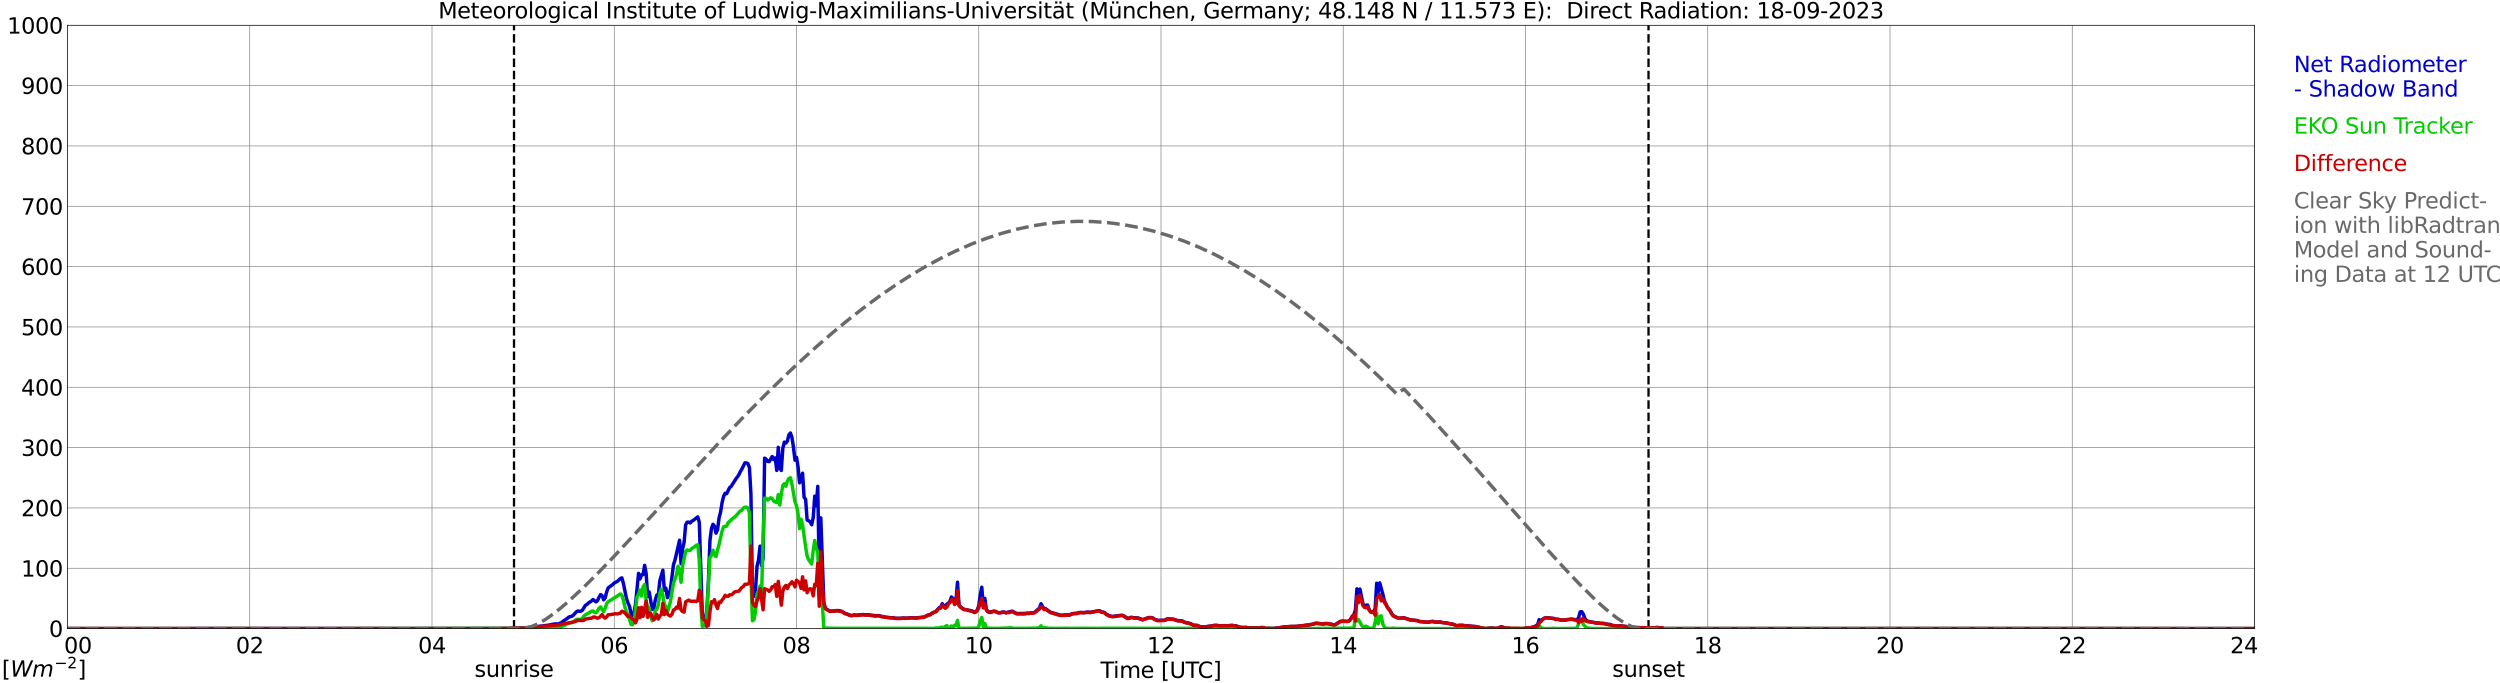 <?xml version="1.0" encoding="utf-8" standalone="no"?>
<!DOCTYPE svg PUBLIC "-//W3C//DTD SVG 1.1//EN"
  "http://www.w3.org/Graphics/SVG/1.1/DTD/svg11.dtd">
<svg xmlns:xlink="http://www.w3.org/1999/xlink" width="1085.4pt" height="296.64pt" viewBox="0 0 1085.4 296.64" xmlns="http://www.w3.org/2000/svg" version="1.1">
 <defs>
  <style type="text/css">*{stroke-linejoin: round; stroke-linecap: butt}</style>
 </defs>
 <g id="figure_1">
  <g id="patch_1">
   <path d="M 0 296.64 
L 1085.4 296.64 
L 1085.4 0 
L 0 0 
z
" style="fill: #ffffff"/>
  </g>
  <g id="axes_1">
   <g id="patch_2">
    <path d="M 29.306 272.909 
L 978.814 272.909 
L 978.814 10.976 
L 29.306 10.976 
z
" style="fill: #ffffff"/>
   </g>
   <g id="patch_3">
    <path d="M 978.814 272.909 
L 978.814 272.909 
L 978.814 10.976 
L 978.814 10.976 
z
" clip-path="url(#p0fc9f2453d)" style="fill: #d3d3d3; opacity: 0.25; stroke: #d3d3d3; stroke-linejoin: miter"/>
   </g>
   <g id="matplotlib.axis_1">
    <g id="xtick_1">
     <g id="line2d_1">
      <path d="M 29.306 272.909 
L 29.306 10.976 
" clip-path="url(#p0fc9f2453d)" style="fill: none; stroke: #808080; stroke-width: 0.3; stroke-linecap: square"/>
     </g>
     <g id="line2d_2"/>
     <g id="text_1">
      <!--    00 -->
      <g transform="translate(18.733 283.627) scale(0.095 -0.095)">
       <defs>
        <path id="DejaVuSans-20" transform="scale(0.016)"/>
        <path id="DejaVuSans-30" d="M 2034 4250 
Q 1547 4250 1301 3770 
Q 1056 3291 1056 2328 
Q 1056 1369 1301 889 
Q 1547 409 2034 409 
Q 2525 409 2770 889 
Q 3016 1369 3016 2328 
Q 3016 3291 2770 3770 
Q 2525 4250 2034 4250 
z
M 2034 4750 
Q 2819 4750 3233 4129 
Q 3647 3509 3647 2328 
Q 3647 1150 3233 529 
Q 2819 -91 2034 -91 
Q 1250 -91 836 529 
Q 422 1150 422 2328 
Q 422 3509 836 4129 
Q 1250 4750 2034 4750 
z
" transform="scale(0.016)"/>
       </defs>
       <use xlink:href="#DejaVuSans-20"/>
       <use xlink:href="#DejaVuSans-20" transform="translate(31.787 0)"/>
       <use xlink:href="#DejaVuSans-20" transform="translate(63.574 0)"/>
       <use xlink:href="#DejaVuSans-30" transform="translate(95.361 0)"/>
       <use xlink:href="#DejaVuSans-30" transform="translate(158.984 0)"/>
      </g>
     </g>
    </g>
    <g id="xtick_2">
     <g id="line2d_3">
      <path d="M 108.431 272.909 
L 108.431 10.976 
" clip-path="url(#p0fc9f2453d)" style="fill: none; stroke: #808080; stroke-width: 0.3; stroke-linecap: square"/>
     </g>
     <g id="line2d_4"/>
     <g id="text_2">
      <!-- 02 -->
      <g transform="translate(102.387 283.627) scale(0.095 -0.095)">
       <defs>
        <path id="DejaVuSans-32" d="M 1228 531 
L 3431 531 
L 3431 0 
L 469 0 
L 469 531 
Q 828 903 1448 1529 
Q 2069 2156 2228 2338 
Q 2531 2678 2651 2914 
Q 2772 3150 2772 3378 
Q 2772 3750 2511 3984 
Q 2250 4219 1831 4219 
Q 1534 4219 1204 4116 
Q 875 4013 500 3803 
L 500 4441 
Q 881 4594 1212 4672 
Q 1544 4750 1819 4750 
Q 2544 4750 2975 4387 
Q 3406 4025 3406 3419 
Q 3406 3131 3298 2873 
Q 3191 2616 2906 2266 
Q 2828 2175 2409 1742 
Q 1991 1309 1228 531 
z
" transform="scale(0.016)"/>
       </defs>
       <use xlink:href="#DejaVuSans-30"/>
       <use xlink:href="#DejaVuSans-32" transform="translate(63.623 0)"/>
      </g>
     </g>
    </g>
    <g id="xtick_3">
     <g id="line2d_5">
      <path d="M 187.557 272.909 
L 187.557 10.976 
" clip-path="url(#p0fc9f2453d)" style="fill: none; stroke: #808080; stroke-width: 0.3; stroke-linecap: square"/>
     </g>
     <g id="line2d_6"/>
     <g id="text_3">
      <!-- 04 -->
      <g transform="translate(181.513 283.627) scale(0.095 -0.095)">
       <defs>
        <path id="DejaVuSans-34" d="M 2419 4116 
L 825 1625 
L 2419 1625 
L 2419 4116 
z
M 2253 4666 
L 3047 4666 
L 3047 1625 
L 3713 1625 
L 3713 1100 
L 3047 1100 
L 3047 0 
L 2419 0 
L 2419 1100 
L 313 1100 
L 313 1709 
L 2253 4666 
z
" transform="scale(0.016)"/>
       </defs>
       <use xlink:href="#DejaVuSans-30"/>
       <use xlink:href="#DejaVuSans-34" transform="translate(63.623 0)"/>
      </g>
     </g>
    </g>
    <g id="xtick_4">
     <g id="line2d_7">
      <path d="M 266.683 272.909 
L 266.683 10.976 
" clip-path="url(#p0fc9f2453d)" style="fill: none; stroke: #808080; stroke-width: 0.3; stroke-linecap: square"/>
     </g>
     <g id="line2d_8"/>
     <g id="text_4">
      <!-- 06 -->
      <g transform="translate(260.638 283.627) scale(0.095 -0.095)">
       <defs>
        <path id="DejaVuSans-36" d="M 2113 2584 
Q 1688 2584 1439 2293 
Q 1191 2003 1191 1497 
Q 1191 994 1439 701 
Q 1688 409 2113 409 
Q 2538 409 2786 701 
Q 3034 994 3034 1497 
Q 3034 2003 2786 2293 
Q 2538 2584 2113 2584 
z
M 3366 4563 
L 3366 3988 
Q 3128 4100 2886 4159 
Q 2644 4219 2406 4219 
Q 1781 4219 1451 3797 
Q 1122 3375 1075 2522 
Q 1259 2794 1537 2939 
Q 1816 3084 2150 3084 
Q 2853 3084 3261 2657 
Q 3669 2231 3669 1497 
Q 3669 778 3244 343 
Q 2819 -91 2113 -91 
Q 1303 -91 875 529 
Q 447 1150 447 2328 
Q 447 3434 972 4092 
Q 1497 4750 2381 4750 
Q 2619 4750 2861 4703 
Q 3103 4656 3366 4563 
z
" transform="scale(0.016)"/>
       </defs>
       <use xlink:href="#DejaVuSans-30"/>
       <use xlink:href="#DejaVuSans-36" transform="translate(63.623 0)"/>
      </g>
     </g>
    </g>
    <g id="xtick_5">
     <g id="line2d_9">
      <path d="M 345.808 272.909 
L 345.808 10.976 
" clip-path="url(#p0fc9f2453d)" style="fill: none; stroke: #808080; stroke-width: 0.3; stroke-linecap: square"/>
     </g>
     <g id="line2d_10"/>
     <g id="text_5">
      <!-- 08 -->
      <g transform="translate(339.764 283.627) scale(0.095 -0.095)">
       <defs>
        <path id="DejaVuSans-38" d="M 2034 2216 
Q 1584 2216 1326 1975 
Q 1069 1734 1069 1313 
Q 1069 891 1326 650 
Q 1584 409 2034 409 
Q 2484 409 2743 651 
Q 3003 894 3003 1313 
Q 3003 1734 2745 1975 
Q 2488 2216 2034 2216 
z
M 1403 2484 
Q 997 2584 770 2862 
Q 544 3141 544 3541 
Q 544 4100 942 4425 
Q 1341 4750 2034 4750 
Q 2731 4750 3128 4425 
Q 3525 4100 3525 3541 
Q 3525 3141 3298 2862 
Q 3072 2584 2669 2484 
Q 3125 2378 3379 2068 
Q 3634 1759 3634 1313 
Q 3634 634 3220 271 
Q 2806 -91 2034 -91 
Q 1263 -91 848 271 
Q 434 634 434 1313 
Q 434 1759 690 2068 
Q 947 2378 1403 2484 
z
M 1172 3481 
Q 1172 3119 1398 2916 
Q 1625 2713 2034 2713 
Q 2441 2713 2670 2916 
Q 2900 3119 2900 3481 
Q 2900 3844 2670 4047 
Q 2441 4250 2034 4250 
Q 1625 4250 1398 4047 
Q 1172 3844 1172 3481 
z
" transform="scale(0.016)"/>
       </defs>
       <use xlink:href="#DejaVuSans-30"/>
       <use xlink:href="#DejaVuSans-38" transform="translate(63.623 0)"/>
      </g>
     </g>
    </g>
    <g id="xtick_6">
     <g id="line2d_11">
      <path d="M 424.934 272.909 
L 424.934 10.976 
" clip-path="url(#p0fc9f2453d)" style="fill: none; stroke: #808080; stroke-width: 0.3; stroke-linecap: square"/>
     </g>
     <g id="line2d_12"/>
     <g id="text_6">
      <!-- 10 -->
      <g transform="translate(418.89 283.627) scale(0.095 -0.095)">
       <defs>
        <path id="DejaVuSans-31" d="M 794 531 
L 1825 531 
L 1825 4091 
L 703 3866 
L 703 4441 
L 1819 4666 
L 2450 4666 
L 2450 531 
L 3481 531 
L 3481 0 
L 794 0 
L 794 531 
z
" transform="scale(0.016)"/>
       </defs>
       <use xlink:href="#DejaVuSans-31"/>
       <use xlink:href="#DejaVuSans-30" transform="translate(63.623 0)"/>
      </g>
     </g>
    </g>
    <g id="xtick_7">
     <g id="line2d_13">
      <path d="M 504.06 272.909 
L 504.06 10.976 
" clip-path="url(#p0fc9f2453d)" style="fill: none; stroke: #808080; stroke-width: 0.3; stroke-linecap: square"/>
     </g>
     <g id="line2d_14"/>
     <g id="text_7">
      <!-- 12 -->
      <g transform="translate(498.015 283.627) scale(0.095 -0.095)">
       <use xlink:href="#DejaVuSans-31"/>
       <use xlink:href="#DejaVuSans-32" transform="translate(63.623 0)"/>
      </g>
     </g>
    </g>
    <g id="xtick_8">
     <g id="line2d_15">
      <path d="M 583.185 272.909 
L 583.185 10.976 
" clip-path="url(#p0fc9f2453d)" style="fill: none; stroke: #808080; stroke-width: 0.3; stroke-linecap: square"/>
     </g>
     <g id="line2d_16"/>
     <g id="text_8">
      <!-- 14 -->
      <g transform="translate(577.141 283.627) scale(0.095 -0.095)">
       <use xlink:href="#DejaVuSans-31"/>
       <use xlink:href="#DejaVuSans-34" transform="translate(63.623 0)"/>
      </g>
     </g>
    </g>
    <g id="xtick_9">
     <g id="line2d_17">
      <path d="M 662.311 272.909 
L 662.311 10.976 
" clip-path="url(#p0fc9f2453d)" style="fill: none; stroke: #808080; stroke-width: 0.3; stroke-linecap: square"/>
     </g>
     <g id="line2d_18"/>
     <g id="text_9">
      <!-- 16 -->
      <g transform="translate(656.267 283.627) scale(0.095 -0.095)">
       <use xlink:href="#DejaVuSans-31"/>
       <use xlink:href="#DejaVuSans-36" transform="translate(63.623 0)"/>
      </g>
     </g>
    </g>
    <g id="xtick_10">
     <g id="line2d_19">
      <path d="M 741.437 272.909 
L 741.437 10.976 
" clip-path="url(#p0fc9f2453d)" style="fill: none; stroke: #808080; stroke-width: 0.3; stroke-linecap: square"/>
     </g>
     <g id="line2d_20"/>
     <g id="text_10">
      <!-- 18 -->
      <g transform="translate(735.392 283.627) scale(0.095 -0.095)">
       <use xlink:href="#DejaVuSans-31"/>
       <use xlink:href="#DejaVuSans-38" transform="translate(63.623 0)"/>
      </g>
     </g>
    </g>
    <g id="xtick_11">
     <g id="line2d_21">
      <path d="M 820.562 272.909 
L 820.562 10.976 
" clip-path="url(#p0fc9f2453d)" style="fill: none; stroke: #808080; stroke-width: 0.3; stroke-linecap: square"/>
     </g>
     <g id="line2d_22"/>
     <g id="text_11">
      <!-- 20 -->
      <g transform="translate(814.518 283.627) scale(0.095 -0.095)">
       <use xlink:href="#DejaVuSans-32"/>
       <use xlink:href="#DejaVuSans-30" transform="translate(63.623 0)"/>
      </g>
     </g>
    </g>
    <g id="xtick_12">
     <g id="line2d_23">
      <path d="M 899.688 272.909 
L 899.688 10.976 
" clip-path="url(#p0fc9f2453d)" style="fill: none; stroke: #808080; stroke-width: 0.3; stroke-linecap: square"/>
     </g>
     <g id="line2d_24"/>
     <g id="text_12">
      <!-- 22 -->
      <g transform="translate(893.644 283.627) scale(0.095 -0.095)">
       <use xlink:href="#DejaVuSans-32"/>
       <use xlink:href="#DejaVuSans-32" transform="translate(63.623 0)"/>
      </g>
     </g>
    </g>
    <g id="xtick_13">
     <g id="line2d_25">
      <path d="M 978.814 272.909 
L 978.814 10.976 
" clip-path="url(#p0fc9f2453d)" style="fill: none; stroke: #808080; stroke-width: 0.3; stroke-linecap: square"/>
     </g>
     <g id="line2d_26"/>
     <g id="text_13">
      <!-- 24    -->
      <g transform="translate(968.241 283.627) scale(0.095 -0.095)">
       <use xlink:href="#DejaVuSans-32"/>
       <use xlink:href="#DejaVuSans-34" transform="translate(63.623 0)"/>
       <use xlink:href="#DejaVuSans-20" transform="translate(127.246 0)"/>
       <use xlink:href="#DejaVuSans-20" transform="translate(159.033 0)"/>
       <use xlink:href="#DejaVuSans-20" transform="translate(190.82 0)"/>
      </g>
     </g>
    </g>
    <g id="text_14">
     <!-- Time [UTC] -->
     <g transform="translate(477.806 294.322) scale(0.095 -0.095)">
      <defs>
       <path id="DejaVuSans-54" d="M -19 4666 
L 3928 4666 
L 3928 4134 
L 2272 4134 
L 2272 0 
L 1638 0 
L 1638 4134 
L -19 4134 
L -19 4666 
z
" transform="scale(0.016)"/>
       <path id="DejaVuSans-69" d="M 603 3500 
L 1178 3500 
L 1178 0 
L 603 0 
L 603 3500 
z
M 603 4863 
L 1178 4863 
L 1178 4134 
L 603 4134 
L 603 4863 
z
" transform="scale(0.016)"/>
       <path id="DejaVuSans-6d" d="M 3328 2828 
Q 3544 3216 3844 3400 
Q 4144 3584 4550 3584 
Q 5097 3584 5394 3201 
Q 5691 2819 5691 2113 
L 5691 0 
L 5113 0 
L 5113 2094 
Q 5113 2597 4934 2840 
Q 4756 3084 4391 3084 
Q 3944 3084 3684 2787 
Q 3425 2491 3425 1978 
L 3425 0 
L 2847 0 
L 2847 2094 
Q 2847 2600 2669 2842 
Q 2491 3084 2119 3084 
Q 1678 3084 1418 2786 
Q 1159 2488 1159 1978 
L 1159 0 
L 581 0 
L 581 3500 
L 1159 3500 
L 1159 2956 
Q 1356 3278 1631 3431 
Q 1906 3584 2284 3584 
Q 2666 3584 2933 3390 
Q 3200 3197 3328 2828 
z
" transform="scale(0.016)"/>
       <path id="DejaVuSans-65" d="M 3597 1894 
L 3597 1613 
L 953 1613 
Q 991 1019 1311 708 
Q 1631 397 2203 397 
Q 2534 397 2845 478 
Q 3156 559 3463 722 
L 3463 178 
Q 3153 47 2828 -22 
Q 2503 -91 2169 -91 
Q 1331 -91 842 396 
Q 353 884 353 1716 
Q 353 2575 817 3079 
Q 1281 3584 2069 3584 
Q 2775 3584 3186 3129 
Q 3597 2675 3597 1894 
z
M 3022 2063 
Q 3016 2534 2758 2815 
Q 2500 3097 2075 3097 
Q 1594 3097 1305 2825 
Q 1016 2553 972 2059 
L 3022 2063 
z
" transform="scale(0.016)"/>
       <path id="DejaVuSans-5b" d="M 550 4863 
L 1875 4863 
L 1875 4416 
L 1125 4416 
L 1125 -397 
L 1875 -397 
L 1875 -844 
L 550 -844 
L 550 4863 
z
" transform="scale(0.016)"/>
       <path id="DejaVuSans-55" d="M 556 4666 
L 1191 4666 
L 1191 1831 
Q 1191 1081 1462 751 
Q 1734 422 2344 422 
Q 2950 422 3222 751 
Q 3494 1081 3494 1831 
L 3494 4666 
L 4128 4666 
L 4128 1753 
Q 4128 841 3676 375 
Q 3225 -91 2344 -91 
Q 1459 -91 1007 375 
Q 556 841 556 1753 
L 556 4666 
z
" transform="scale(0.016)"/>
       <path id="DejaVuSans-43" d="M 4122 4306 
L 4122 3641 
Q 3803 3938 3442 4084 
Q 3081 4231 2675 4231 
Q 1875 4231 1450 3742 
Q 1025 3253 1025 2328 
Q 1025 1406 1450 917 
Q 1875 428 2675 428 
Q 3081 428 3442 575 
Q 3803 722 4122 1019 
L 4122 359 
Q 3791 134 3420 21 
Q 3050 -91 2638 -91 
Q 1578 -91 968 557 
Q 359 1206 359 2328 
Q 359 3453 968 4101 
Q 1578 4750 2638 4750 
Q 3056 4750 3426 4639 
Q 3797 4528 4122 4306 
z
" transform="scale(0.016)"/>
       <path id="DejaVuSans-5d" d="M 1947 4863 
L 1947 -844 
L 622 -844 
L 622 -397 
L 1369 -397 
L 1369 4416 
L 622 4416 
L 622 4863 
L 1947 4863 
z
" transform="scale(0.016)"/>
      </defs>
      <use xlink:href="#DejaVuSans-54"/>
      <use xlink:href="#DejaVuSans-69" transform="translate(57.959 0)"/>
      <use xlink:href="#DejaVuSans-6d" transform="translate(85.742 0)"/>
      <use xlink:href="#DejaVuSans-65" transform="translate(183.154 0)"/>
      <use xlink:href="#DejaVuSans-20" transform="translate(244.678 0)"/>
      <use xlink:href="#DejaVuSans-5b" transform="translate(276.465 0)"/>
      <use xlink:href="#DejaVuSans-55" transform="translate(315.479 0)"/>
      <use xlink:href="#DejaVuSans-54" transform="translate(388.672 0)"/>
      <use xlink:href="#DejaVuSans-43" transform="translate(443.881 0)"/>
      <use xlink:href="#DejaVuSans-5d" transform="translate(513.705 0)"/>
     </g>
    </g>
   </g>
   <g id="matplotlib.axis_2">
    <g id="ytick_1">
     <g id="line2d_27">
      <path d="M 29.306 272.909 
L 978.814 272.909 
" clip-path="url(#p0fc9f2453d)" style="fill: none; stroke: #808080; stroke-width: 0.3; stroke-linecap: square"/>
     </g>
     <g id="line2d_28"/>
     <g id="text_15">
      <!-- 0 -->
      <g transform="translate(21.261 276.518) scale(0.095 -0.095)">
       <use xlink:href="#DejaVuSans-30"/>
      </g>
     </g>
    </g>
    <g id="ytick_2">
     <g id="line2d_29">
      <path d="M 29.306 246.715 
L 978.814 246.715 
" clip-path="url(#p0fc9f2453d)" style="fill: none; stroke: #808080; stroke-width: 0.3; stroke-linecap: square"/>
     </g>
     <g id="line2d_30"/>
     <g id="text_16">
      <!-- 100 -->
      <g transform="translate(9.173 250.325) scale(0.095 -0.095)">
       <use xlink:href="#DejaVuSans-31"/>
       <use xlink:href="#DejaVuSans-30" transform="translate(63.623 0)"/>
       <use xlink:href="#DejaVuSans-30" transform="translate(127.246 0)"/>
      </g>
     </g>
    </g>
    <g id="ytick_3">
     <g id="line2d_31">
      <path d="M 29.306 220.522 
L 978.814 220.522 
" clip-path="url(#p0fc9f2453d)" style="fill: none; stroke: #808080; stroke-width: 0.3; stroke-linecap: square"/>
     </g>
     <g id="line2d_32"/>
     <g id="text_17">
      <!-- 200 -->
      <g transform="translate(9.173 224.131) scale(0.095 -0.095)">
       <use xlink:href="#DejaVuSans-32"/>
       <use xlink:href="#DejaVuSans-30" transform="translate(63.623 0)"/>
       <use xlink:href="#DejaVuSans-30" transform="translate(127.246 0)"/>
      </g>
     </g>
    </g>
    <g id="ytick_4">
     <g id="line2d_33">
      <path d="M 29.306 194.329 
L 978.814 194.329 
" clip-path="url(#p0fc9f2453d)" style="fill: none; stroke: #808080; stroke-width: 0.3; stroke-linecap: square"/>
     </g>
     <g id="line2d_34"/>
     <g id="text_18">
      <!-- 300 -->
      <g transform="translate(9.173 197.938) scale(0.095 -0.095)">
       <defs>
        <path id="DejaVuSans-33" d="M 2597 2516 
Q 3050 2419 3304 2112 
Q 3559 1806 3559 1356 
Q 3559 666 3084 287 
Q 2609 -91 1734 -91 
Q 1441 -91 1130 -33 
Q 819 25 488 141 
L 488 750 
Q 750 597 1062 519 
Q 1375 441 1716 441 
Q 2309 441 2620 675 
Q 2931 909 2931 1356 
Q 2931 1769 2642 2001 
Q 2353 2234 1838 2234 
L 1294 2234 
L 1294 2753 
L 1863 2753 
Q 2328 2753 2575 2939 
Q 2822 3125 2822 3475 
Q 2822 3834 2567 4026 
Q 2313 4219 1838 4219 
Q 1578 4219 1281 4162 
Q 984 4106 628 3988 
L 628 4550 
Q 988 4650 1302 4700 
Q 1616 4750 1894 4750 
Q 2613 4750 3031 4423 
Q 3450 4097 3450 3541 
Q 3450 3153 3228 2886 
Q 3006 2619 2597 2516 
z
" transform="scale(0.016)"/>
       </defs>
       <use xlink:href="#DejaVuSans-33"/>
       <use xlink:href="#DejaVuSans-30" transform="translate(63.623 0)"/>
       <use xlink:href="#DejaVuSans-30" transform="translate(127.246 0)"/>
      </g>
     </g>
    </g>
    <g id="ytick_5">
     <g id="line2d_35">
      <path d="M 29.306 168.136 
L 978.814 168.136 
" clip-path="url(#p0fc9f2453d)" style="fill: none; stroke: #808080; stroke-width: 0.3; stroke-linecap: square"/>
     </g>
     <g id="line2d_36"/>
     <g id="text_19">
      <!-- 400 -->
      <g transform="translate(9.173 171.745) scale(0.095 -0.095)">
       <use xlink:href="#DejaVuSans-34"/>
       <use xlink:href="#DejaVuSans-30" transform="translate(63.623 0)"/>
       <use xlink:href="#DejaVuSans-30" transform="translate(127.246 0)"/>
      </g>
     </g>
    </g>
    <g id="ytick_6">
     <g id="line2d_37">
      <path d="M 29.306 141.942 
L 978.814 141.942 
" clip-path="url(#p0fc9f2453d)" style="fill: none; stroke: #808080; stroke-width: 0.3; stroke-linecap: square"/>
     </g>
     <g id="line2d_38"/>
     <g id="text_20">
      <!-- 500 -->
      <g transform="translate(9.173 145.551) scale(0.095 -0.095)">
       <defs>
        <path id="DejaVuSans-35" d="M 691 4666 
L 3169 4666 
L 3169 4134 
L 1269 4134 
L 1269 2991 
Q 1406 3038 1543 3061 
Q 1681 3084 1819 3084 
Q 2600 3084 3056 2656 
Q 3513 2228 3513 1497 
Q 3513 744 3044 326 
Q 2575 -91 1722 -91 
Q 1428 -91 1123 -41 
Q 819 9 494 109 
L 494 744 
Q 775 591 1075 516 
Q 1375 441 1709 441 
Q 2250 441 2565 725 
Q 2881 1009 2881 1497 
Q 2881 1984 2565 2268 
Q 2250 2553 1709 2553 
Q 1456 2553 1204 2497 
Q 953 2441 691 2322 
L 691 4666 
z
" transform="scale(0.016)"/>
       </defs>
       <use xlink:href="#DejaVuSans-35"/>
       <use xlink:href="#DejaVuSans-30" transform="translate(63.623 0)"/>
       <use xlink:href="#DejaVuSans-30" transform="translate(127.246 0)"/>
      </g>
     </g>
    </g>
    <g id="ytick_7">
     <g id="line2d_39">
      <path d="M 29.306 115.749 
L 978.814 115.749 
" clip-path="url(#p0fc9f2453d)" style="fill: none; stroke: #808080; stroke-width: 0.3; stroke-linecap: square"/>
     </g>
     <g id="line2d_40"/>
     <g id="text_21">
      <!-- 600 -->
      <g transform="translate(9.173 119.358) scale(0.095 -0.095)">
       <use xlink:href="#DejaVuSans-36"/>
       <use xlink:href="#DejaVuSans-30" transform="translate(63.623 0)"/>
       <use xlink:href="#DejaVuSans-30" transform="translate(127.246 0)"/>
      </g>
     </g>
    </g>
    <g id="ytick_8">
     <g id="line2d_41">
      <path d="M 29.306 89.556 
L 978.814 89.556 
" clip-path="url(#p0fc9f2453d)" style="fill: none; stroke: #808080; stroke-width: 0.3; stroke-linecap: square"/>
     </g>
     <g id="line2d_42"/>
     <g id="text_22">
      <!-- 700 -->
      <g transform="translate(9.173 93.165) scale(0.095 -0.095)">
       <defs>
        <path id="DejaVuSans-37" d="M 525 4666 
L 3525 4666 
L 3525 4397 
L 1831 0 
L 1172 0 
L 2766 4134 
L 525 4134 
L 525 4666 
z
" transform="scale(0.016)"/>
       </defs>
       <use xlink:href="#DejaVuSans-37"/>
       <use xlink:href="#DejaVuSans-30" transform="translate(63.623 0)"/>
       <use xlink:href="#DejaVuSans-30" transform="translate(127.246 0)"/>
      </g>
     </g>
    </g>
    <g id="ytick_9">
     <g id="line2d_43">
      <path d="M 29.306 63.362 
L 978.814 63.362 
" clip-path="url(#p0fc9f2453d)" style="fill: none; stroke: #808080; stroke-width: 0.3; stroke-linecap: square"/>
     </g>
     <g id="line2d_44"/>
     <g id="text_23">
      <!-- 800 -->
      <g transform="translate(9.173 66.972) scale(0.095 -0.095)">
       <use xlink:href="#DejaVuSans-38"/>
       <use xlink:href="#DejaVuSans-30" transform="translate(63.623 0)"/>
       <use xlink:href="#DejaVuSans-30" transform="translate(127.246 0)"/>
      </g>
     </g>
    </g>
    <g id="ytick_10">
     <g id="line2d_45">
      <path d="M 29.306 37.169 
L 978.814 37.169 
" clip-path="url(#p0fc9f2453d)" style="fill: none; stroke: #808080; stroke-width: 0.3; stroke-linecap: square"/>
     </g>
     <g id="line2d_46"/>
     <g id="text_24">
      <!-- 900 -->
      <g transform="translate(9.173 40.778) scale(0.095 -0.095)">
       <defs>
        <path id="DejaVuSans-39" d="M 703 97 
L 703 672 
Q 941 559 1184 500 
Q 1428 441 1663 441 
Q 2288 441 2617 861 
Q 2947 1281 2994 2138 
Q 2813 1869 2534 1725 
Q 2256 1581 1919 1581 
Q 1219 1581 811 2004 
Q 403 2428 403 3163 
Q 403 3881 828 4315 
Q 1253 4750 1959 4750 
Q 2769 4750 3195 4129 
Q 3622 3509 3622 2328 
Q 3622 1225 3098 567 
Q 2575 -91 1691 -91 
Q 1453 -91 1209 -44 
Q 966 3 703 97 
z
M 1959 2075 
Q 2384 2075 2632 2365 
Q 2881 2656 2881 3163 
Q 2881 3666 2632 3958 
Q 2384 4250 1959 4250 
Q 1534 4250 1286 3958 
Q 1038 3666 1038 3163 
Q 1038 2656 1286 2365 
Q 1534 2075 1959 2075 
z
" transform="scale(0.016)"/>
       </defs>
       <use xlink:href="#DejaVuSans-39"/>
       <use xlink:href="#DejaVuSans-30" transform="translate(63.623 0)"/>
       <use xlink:href="#DejaVuSans-30" transform="translate(127.246 0)"/>
      </g>
     </g>
    </g>
    <g id="ytick_11">
     <g id="line2d_47">
      <path d="M 29.306 10.976 
L 978.814 10.976 
" clip-path="url(#p0fc9f2453d)" style="fill: none; stroke: #808080; stroke-width: 0.3; stroke-linecap: square"/>
     </g>
     <g id="line2d_48"/>
     <g id="text_25">
      <!-- 1000 -->
      <g transform="translate(3.128 14.585) scale(0.095 -0.095)">
       <use xlink:href="#DejaVuSans-31"/>
       <use xlink:href="#DejaVuSans-30" transform="translate(63.623 0)"/>
       <use xlink:href="#DejaVuSans-30" transform="translate(127.246 0)"/>
       <use xlink:href="#DejaVuSans-30" transform="translate(190.869 0)"/>
      </g>
     </g>
    </g>
   </g>
   <g id="line2d_49">
    <path d="M 223.164 272.909 
L 223.164 10.976 
" clip-path="url(#p0fc9f2453d)" style="fill: none; stroke-dasharray: 3.7,1.6; stroke-dashoffset: 0; stroke: #000000"/>
   </g>
   <g id="line2d_50">
    <path d="M 715.721 272.909 
L 715.721 10.976 
" clip-path="url(#p0fc9f2453d)" style="fill: none; stroke-dasharray: 3.7,1.6; stroke-dashoffset: 0; stroke: #000000"/>
   </g>
   <g id="line2d_51">
    <path d="M 29.306 272.909 
L 220.526 272.862 
L 221.845 272.757 
L 223.164 272.749 
L 225.142 272.684 
L 227.779 272.699 
L 228.439 272.526 
L 229.757 272.419 
L 235.033 271.822 
L 235.692 271.801 
L 236.351 271.625 
L 237.67 271.492 
L 240.967 270.866 
L 242.286 270.913 
L 243.604 270.394 
L 245.583 268.959 
L 246.242 268.561 
L 246.901 267.932 
L 248.22 267.573 
L 248.88 267.117 
L 250.198 265.674 
L 250.858 265.266 
L 251.517 265.386 
L 252.176 265.355 
L 252.836 264.975 
L 254.155 262.822 
L 254.814 262.413 
L 255.473 261.803 
L 256.792 260.915 
L 257.451 260.294 
L 258.77 261.297 
L 259.43 260.758 
L 260.089 259.283 
L 260.748 258.157 
L 261.408 258.581 
L 262.067 260.422 
L 262.726 259.61 
L 263.386 257.023 
L 264.045 255.252 
L 266.023 253.769 
L 266.683 253.104 
L 268.002 252.439 
L 269.32 251.197 
L 269.98 250.878 
L 270.639 253.23 
L 271.958 259.718 
L 272.617 261.748 
L 273.277 263.175 
L 273.936 266.161 
L 274.595 267.222 
L 275.255 266.096 
L 275.914 262.272 
L 277.233 248.934 
L 277.892 251.352 
L 278.552 249.539 
L 279.211 249.484 
L 279.87 245.442 
L 280.53 249 
L 281.189 258.987 
L 281.849 256.994 
L 283.167 264.571 
L 283.827 264.399 
L 284.486 260.546 
L 285.145 258.337 
L 285.805 258.468 
L 286.464 252.166 
L 287.783 247.58 
L 288.442 256.26 
L 289.102 255.38 
L 289.761 259.451 
L 290.42 257.918 
L 291.08 255.734 
L 292.399 245.128 
L 293.058 243.158 
L 295.036 234.546 
L 295.696 244.78 
L 296.355 238.336 
L 297.014 235.437 
L 297.674 227.88 
L 298.333 226.714 
L 298.992 226.665 
L 299.652 227.044 
L 300.311 226.295 
L 300.971 225.952 
L 302.949 224.407 
L 303.608 226.819 
L 304.927 267.196 
L 305.586 267.895 
L 306.246 268.239 
L 306.905 264.828 
L 307.564 252.365 
L 308.224 234.719 
L 308.883 229.486 
L 309.543 227.642 
L 310.202 228.375 
L 310.861 231.463 
L 311.521 230.062 
L 312.18 224.891 
L 312.839 222.353 
L 313.499 218.196 
L 314.158 215.49 
L 314.818 214.149 
L 315.477 214.351 
L 316.796 211.664 
L 317.455 211.129 
L 319.433 208.028 
L 320.752 206.2 
L 321.411 204.77 
L 322.071 203.696 
L 323.39 200.974 
L 324.049 200.964 
L 324.708 201.249 
L 325.368 202.978 
L 326.027 214.555 
L 326.686 258.11 
L 327.346 258.898 
L 328.005 256.15 
L 328.665 245.896 
L 329.324 243.08 
L 329.983 237.113 
L 330.643 245.547 
L 331.302 242.291 
L 331.961 198.918 
L 332.621 199.371 
L 333.28 200.275 
L 333.94 200.419 
L 335.258 198.229 
L 335.918 199.557 
L 336.577 198.792 
L 337.236 204.233 
L 337.896 194.221 
L 338.555 203.316 
L 339.215 204.248 
L 339.874 194.525 
L 340.533 191.951 
L 341.193 192.383 
L 341.852 191.479 
L 342.512 188.76 
L 343.171 187.993 
L 343.83 189.884 
L 344.49 194.292 
L 345.149 199.788 
L 345.808 198.551 
L 346.468 202.538 
L 347.127 209.618 
L 347.787 207.955 
L 348.446 205.448 
L 349.105 215.951 
L 349.765 216.727 
L 350.424 225.808 
L 351.083 226.083 
L 351.743 226.565 
L 352.402 227.827 
L 353.062 224.768 
L 353.721 215.409 
L 354.38 219.577 
L 355.04 211.153 
L 355.699 250.542 
L 356.359 224.836 
L 357.677 261.735 
L 358.337 264.008 
L 358.996 264.569 
L 360.315 265.271 
L 362.293 265.287 
L 362.952 265.106 
L 364.271 265.095 
L 365.59 265.467 
L 366.909 266.332 
L 368.227 266.735 
L 368.887 267.047 
L 369.546 267.214 
L 370.206 267.193 
L 370.865 266.916 
L 371.524 267.115 
L 374.821 266.793 
L 375.481 266.918 
L 376.799 266.874 
L 380.096 267.327 
L 380.756 267.259 
L 382.074 267.358 
L 382.734 267.699 
L 383.393 267.652 
L 384.053 267.882 
L 386.69 268.194 
L 388.009 268.212 
L 388.668 268.43 
L 390.646 268.445 
L 391.965 268.317 
L 392.624 268.307 
L 393.284 268.409 
L 395.262 268.212 
L 395.921 268.173 
L 397.24 268.307 
L 401.196 267.903 
L 402.515 267.225 
L 403.175 266.955 
L 403.834 266.853 
L 404.493 266.313 
L 406.471 265.297 
L 407.79 263.82 
L 408.45 263.49 
L 409.109 262.096 
L 409.768 263.306 
L 410.428 263.126 
L 411.087 262.295 
L 411.746 261.923 
L 412.406 261.109 
L 413.065 259.194 
L 413.725 259.799 
L 414.384 260.962 
L 415.043 260.781 
L 415.703 252.774 
L 416.362 262.735 
L 417.022 263.513 
L 418.34 264.459 
L 421.637 265.145 
L 422.297 265.373 
L 422.956 265.81 
L 423.615 265.596 
L 424.275 264.873 
L 424.934 263.044 
L 425.593 258.28 
L 426.253 254.951 
L 426.912 263.128 
L 427.572 259.802 
L 428.231 264.582 
L 428.89 265.459 
L 429.55 265.719 
L 430.869 265.504 
L 431.528 265.331 
L 432.187 265.438 
L 432.847 265.792 
L 433.506 265.991 
L 434.165 266.009 
L 435.484 265.698 
L 436.144 265.753 
L 436.803 265.999 
L 439.44 265.318 
L 441.419 266.371 
L 445.375 266.319 
L 446.034 266.164 
L 446.694 266.29 
L 447.353 266.072 
L 448.672 266.054 
L 449.331 265.758 
L 450.65 264.545 
L 451.309 263.969 
L 451.969 262.112 
L 452.628 263.325 
L 453.287 264.223 
L 453.947 264.26 
L 455.925 265.737 
L 460.541 267.112 
L 462.519 266.979 
L 463.178 266.9 
L 463.838 266.986 
L 464.497 266.929 
L 465.156 266.575 
L 465.816 266.387 
L 467.794 266.222 
L 468.453 265.939 
L 469.772 265.892 
L 470.431 265.994 
L 471.091 265.865 
L 471.75 265.855 
L 472.409 265.669 
L 473.069 265.899 
L 477.025 265.129 
L 477.685 265.297 
L 478.344 265.784 
L 479.003 265.753 
L 479.663 266.049 
L 480.322 266.656 
L 481.641 267.343 
L 482.96 267.639 
L 486.916 267.12 
L 487.575 267.222 
L 489.553 268.445 
L 490.213 268.393 
L 490.872 268.039 
L 491.532 268.037 
L 492.191 268.259 
L 492.85 268.173 
L 494.169 268.309 
L 496.147 269.04 
L 498.785 268.076 
L 499.444 268.165 
L 500.103 268.089 
L 501.422 268.896 
L 502.741 269.344 
L 505.379 269.276 
L 506.038 269.103 
L 506.697 268.707 
L 508.016 268.673 
L 508.675 268.82 
L 509.335 268.783 
L 511.313 269.446 
L 513.291 269.548 
L 513.95 269.97 
L 514.61 270.234 
L 516.588 270.661 
L 518.566 271.539 
L 519.226 271.455 
L 519.885 271.521 
L 520.544 271.877 
L 521.863 272.23 
L 522.522 272.081 
L 523.182 272.133 
L 525.16 271.861 
L 525.819 271.811 
L 527.138 271.528 
L 528.457 271.5 
L 529.116 271.741 
L 529.776 271.652 
L 530.435 271.801 
L 531.094 271.62 
L 533.073 271.659 
L 535.051 271.497 
L 535.71 271.701 
L 536.369 271.652 
L 537.029 271.835 
L 537.688 272.215 
L 539.007 272.374 
L 540.326 272.445 
L 540.985 272.356 
L 542.304 272.644 
L 542.963 272.513 
L 544.282 272.56 
L 545.601 272.56 
L 546.26 272.584 
L 546.919 273.09 
L 547.579 273.32 
L 548.898 273.228 
L 549.557 272.919 
L 550.876 272.759 
L 552.854 272.995 
L 554.173 272.576 
L 554.832 272.626 
L 557.47 272.168 
L 562.085 271.961 
L 562.745 272.01 
L 564.063 271.819 
L 567.36 271.421 
L 569.998 270.999 
L 571.317 270.567 
L 574.613 270.923 
L 575.273 270.711 
L 576.592 270.748 
L 579.229 271.301 
L 579.889 271.107 
L 581.867 269.802 
L 582.526 269.653 
L 585.164 269.779 
L 585.823 269.472 
L 586.482 268.618 
L 587.142 267.516 
L 587.801 266.874 
L 588.46 264.81 
L 589.12 255.65 
L 589.779 257.756 
L 590.439 255.76 
L 591.757 262.222 
L 592.417 262.987 
L 593.736 262.657 
L 594.395 264.574 
L 595.054 265.585 
L 595.714 265.858 
L 596.373 265.441 
L 597.032 264.278 
L 597.692 253.235 
L 598.351 257.127 
L 599.011 253.06 
L 600.329 257.808 
L 600.989 260.708 
L 602.307 263.558 
L 603.626 265.287 
L 604.286 266.536 
L 604.945 267.28 
L 606.264 268.058 
L 606.923 268.312 
L 607.582 268.432 
L 608.901 268.246 
L 609.561 268.241 
L 612.198 269.1 
L 615.495 269.464 
L 616.154 269.797 
L 620.111 270.161 
L 620.77 269.928 
L 622.089 269.789 
L 622.748 270.017 
L 624.067 270.072 
L 625.386 270.046 
L 626.045 270.261 
L 628.023 270.465 
L 629.342 270.766 
L 631.32 271.167 
L 631.98 271.507 
L 632.639 271.704 
L 633.298 271.494 
L 633.958 271.539 
L 634.617 271.471 
L 637.255 271.741 
L 641.211 272.071 
L 641.87 272.314 
L 643.848 272.72 
L 644.508 273.066 
L 645.827 272.825 
L 647.145 272.631 
L 648.464 272.733 
L 649.123 272.893 
L 650.442 272.699 
L 651.761 272.086 
L 653.739 272.71 
L 655.058 272.749 
L 655.717 273.006 
L 659.014 273.037 
L 660.992 272.911 
L 661.652 272.948 
L 662.97 272.511 
L 663.63 272.652 
L 664.289 272.568 
L 666.267 272.042 
L 667.586 271.206 
L 668.246 269.016 
L 668.905 269.509 
L 670.224 268.537 
L 670.883 268.27 
L 672.202 268.265 
L 674.839 268.535 
L 675.499 268.933 
L 676.158 268.799 
L 677.477 269.158 
L 678.136 269.126 
L 678.796 269.268 
L 680.114 269.103 
L 680.774 268.954 
L 681.433 268.935 
L 682.092 268.762 
L 684.071 269.045 
L 684.73 269.035 
L 685.389 268.115 
L 686.049 265.648 
L 686.708 265.572 
L 687.368 266.549 
L 688.027 268.33 
L 688.686 269.344 
L 689.346 269.7 
L 691.983 270.229 
L 693.302 270.551 
L 693.961 270.454 
L 695.28 270.672 
L 695.939 270.622 
L 696.599 270.73 
L 697.258 270.955 
L 699.236 271.12 
L 699.896 271.542 
L 702.533 271.79 
L 703.193 271.691 
L 706.49 272.076 
L 707.808 272.317 
L 711.105 272.482 
L 711.765 272.492 
L 712.424 272.626 
L 713.083 272.505 
L 714.402 272.615 
L 715.062 272.516 
L 717.699 272.629 
L 719.018 272.466 
L 719.677 272.445 
L 720.996 272.678 
L 721.655 272.589 
L 722.315 272.909 
L 978.154 272.909 
L 978.154 272.909 
" clip-path="url(#p0fc9f2453d)" style="fill: none; stroke: #0000cc; stroke-width: 1.5; stroke-linecap: square"/>
   </g>
   <g id="line2d_52">
    <path d="M 28.646 272.946 
L 73.484 272.937 
L 106.453 272.918 
L 117.663 272.931 
L 140.082 272.937 
L 235.033 272.778 
L 239.648 272.353 
L 240.308 272.235 
L 242.286 272.458 
L 242.945 272.386 
L 243.604 272.185 
L 246.901 270.552 
L 248.22 270.369 
L 248.88 269.974 
L 250.198 268.954 
L 250.858 268.847 
L 251.517 268.937 
L 252.176 268.858 
L 252.836 268.47 
L 253.495 267.503 
L 254.155 266.941 
L 256.133 265.846 
L 256.792 265.378 
L 257.451 265.261 
L 258.111 265.827 
L 258.77 266.05 
L 259.43 265.247 
L 260.089 264.038 
L 260.748 263.492 
L 261.408 264.657 
L 262.067 265.516 
L 262.726 264.13 
L 263.386 262.124 
L 264.045 261.237 
L 267.342 259.195 
L 269.32 257.874 
L 269.98 258.393 
L 270.639 260.517 
L 271.298 263.522 
L 271.958 265.679 
L 272.617 266.974 
L 273.277 268.69 
L 273.936 271.046 
L 274.595 271.235 
L 275.255 269.818 
L 276.573 259.223 
L 277.233 257.993 
L 277.892 256.126 
L 278.552 258.771 
L 279.211 254.8 
L 279.87 253.735 
L 280.53 260.966 
L 281.189 263.851 
L 281.849 263.804 
L 282.508 267.676 
L 283.167 269.505 
L 283.827 268.192 
L 284.486 264.971 
L 285.145 264.532 
L 285.805 262.625 
L 286.464 257.603 
L 287.124 255.874 
L 287.783 258.51 
L 288.442 262.337 
L 289.102 263.336 
L 289.761 265.77 
L 290.42 263.71 
L 291.08 261.186 
L 292.399 253.176 
L 293.058 251.527 
L 293.717 249.481 
L 294.377 245.829 
L 295.036 247.635 
L 295.696 252.81 
L 296.355 245.732 
L 297.674 239.492 
L 298.333 238.749 
L 298.992 239.022 
L 299.652 238.963 
L 300.311 238.161 
L 301.63 237.36 
L 302.289 236.702 
L 302.949 236.577 
L 303.608 243.452 
L 304.267 262.979 
L 304.927 271.946 
L 305.586 271.665 
L 306.246 271.76 
L 306.905 265.817 
L 308.224 242.008 
L 308.883 241.143 
L 309.543 238.885 
L 310.202 240.938 
L 310.861 241.642 
L 311.521 238.763 
L 312.18 236.436 
L 313.499 230.603 
L 314.158 228.666 
L 315.477 228.447 
L 316.136 226.882 
L 317.455 225.746 
L 318.114 225.088 
L 318.774 224.649 
L 319.433 224.057 
L 321.411 221.847 
L 322.071 221.554 
L 322.73 220.535 
L 323.39 220.204 
L 324.049 220.192 
L 324.708 220.571 
L 325.368 222.572 
L 326.027 250.405 
L 326.686 269.512 
L 327.346 268.946 
L 328.005 265.729 
L 328.665 257.93 
L 329.324 256.586 
L 329.983 254.418 
L 330.643 258.311 
L 331.302 234.146 
L 331.961 216.266 
L 332.621 216.352 
L 333.28 217.087 
L 334.599 216.12 
L 335.258 216.432 
L 335.918 217.603 
L 337.236 218.212 
L 337.896 214.708 
L 338.555 219.271 
L 339.215 214.438 
L 339.874 210.745 
L 340.533 209.999 
L 341.193 211.1 
L 341.852 208.85 
L 342.512 207.742 
L 343.171 207.412 
L 343.83 210.218 
L 345.149 217.893 
L 345.808 219.557 
L 346.468 222.967 
L 347.127 229.509 
L 347.787 225.412 
L 348.446 227.94 
L 349.765 237.424 
L 350.424 241.381 
L 351.083 243.043 
L 352.402 244.874 
L 353.062 238.989 
L 353.721 234.636 
L 354.38 238.181 
L 355.04 239.436 
L 355.699 260.245 
L 356.359 258.268 
L 357.018 262.157 
L 357.677 272.503 
L 358.337 272.701 
L 362.952 272.78 
L 365.59 272.786 
L 405.812 272.81 
L 406.471 272.587 
L 407.131 272.752 
L 409.109 272.264 
L 409.768 272.697 
L 410.428 271.936 
L 411.087 271.634 
L 411.746 272.602 
L 412.406 272.383 
L 413.065 271.792 
L 413.725 272.619 
L 414.384 271.436 
L 415.043 271.758 
L 415.703 269.322 
L 416.362 272.765 
L 417.681 272.784 
L 424.275 272.668 
L 424.934 272.016 
L 425.593 269.596 
L 426.253 268.06 
L 426.912 272.093 
L 427.572 270.686 
L 428.231 272.699 
L 430.869 272.787 
L 432.847 272.828 
L 438.122 272.623 
L 438.781 272.517 
L 440.1 272.783 
L 446.034 272.77 
L 449.991 272.685 
L 451.309 272.473 
L 451.969 271.697 
L 452.628 272.576 
L 453.287 272.484 
L 455.266 272.767 
L 456.584 272.795 
L 458.563 272.825 
L 461.859 272.775 
L 466.475 272.789 
L 469.113 272.773 
L 471.091 272.77 
L 472.409 272.786 
L 477.025 272.801 
L 478.344 272.776 
L 480.981 272.78 
L 483.619 272.779 
L 495.488 272.773 
L 498.785 272.81 
L 500.103 272.793 
L 507.357 272.778 
L 557.47 272.854 
L 566.042 272.885 
L 587.801 272.677 
L 588.46 268.097 
L 589.12 269.574 
L 589.779 269.009 
L 591.098 271.335 
L 591.757 272.201 
L 592.417 272.209 
L 593.076 271.865 
L 593.736 272.211 
L 594.395 272.691 
L 595.714 272.813 
L 596.373 272.757 
L 597.032 270.091 
L 597.692 266.291 
L 598.351 270.815 
L 599.011 267.77 
L 599.67 267.373 
L 600.329 270.864 
L 600.989 272.203 
L 601.648 272.735 
L 602.967 272.852 
L 604.286 272.82 
L 604.945 272.69 
L 605.604 272.851 
L 611.539 272.878 
L 656.377 272.884 
L 664.289 272.873 
L 665.608 272.79 
L 667.586 272.346 
L 668.246 271.5 
L 668.905 272.423 
L 669.564 272.771 
L 670.883 272.907 
L 673.521 272.877 
L 674.18 272.769 
L 676.158 272.883 
L 683.411 272.824 
L 684.071 272.761 
L 684.73 272.534 
L 685.389 270.681 
L 686.708 268.745 
L 687.368 271.02 
L 688.686 272.558 
L 690.664 272.831 
L 693.302 272.874 
L 746.052 272.913 
L 978.154 272.928 
L 978.154 272.928 
" clip-path="url(#p0fc9f2453d)" style="fill: none; stroke: #00cc00; stroke-width: 1.5; stroke-linecap: square"/>
   </g>
   <g id="line2d_53">
    <path d="M 29.306 272.87 
L 215.91 272.906 
L 226.461 272.702 
L 227.779 272.701 
L 228.439 272.531 
L 229.757 272.436 
L 235.033 271.953 
L 235.692 271.981 
L 237.011 271.791 
L 242.286 271.364 
L 248.88 270.053 
L 249.539 269.944 
L 250.858 269.328 
L 252.836 269.414 
L 253.495 269.296 
L 254.155 268.79 
L 255.473 268.552 
L 256.133 268.436 
L 256.792 268.446 
L 257.451 267.942 
L 258.111 267.847 
L 259.43 268.419 
L 260.089 268.154 
L 260.748 267.574 
L 261.408 266.833 
L 262.067 267.815 
L 262.726 268.389 
L 263.386 267.807 
L 264.045 266.924 
L 266.023 266.727 
L 266.683 266.5 
L 267.342 266.462 
L 268.002 266.566 
L 268.661 266.325 
L 269.32 266.231 
L 269.98 265.393 
L 270.639 265.621 
L 271.298 266.105 
L 272.617 267.683 
L 273.277 267.394 
L 273.936 268.025 
L 274.595 268.896 
L 275.255 269.186 
L 275.914 270.411 
L 276.573 268.883 
L 277.233 263.849 
L 277.892 268.135 
L 278.552 263.677 
L 279.211 267.593 
L 279.87 264.616 
L 280.53 260.943 
L 281.189 268.045 
L 281.849 266.098 
L 282.508 266.339 
L 283.167 267.975 
L 283.827 269.116 
L 284.486 268.483 
L 285.145 266.714 
L 285.805 268.752 
L 286.464 267.472 
L 287.124 266.849 
L 287.783 261.979 
L 288.442 266.832 
L 289.102 264.953 
L 289.761 266.59 
L 290.42 267.117 
L 291.08 267.456 
L 291.739 266.704 
L 292.399 264.861 
L 293.058 264.54 
L 293.717 263.608 
L 294.377 264.044 
L 295.036 259.82 
L 295.696 264.878 
L 296.355 265.514 
L 297.014 265.736 
L 297.674 261.297 
L 298.992 260.552 
L 299.652 260.99 
L 300.971 261.088 
L 301.63 260.969 
L 302.289 261.174 
L 302.949 260.738 
L 303.608 256.276 
L 304.267 257.219 
L 304.927 268.159 
L 305.586 269.139 
L 306.246 269.387 
L 306.905 271.92 
L 307.564 271.525 
L 308.224 265.619 
L 308.883 261.252 
L 309.543 261.666 
L 310.202 260.346 
L 310.861 262.73 
L 311.521 264.208 
L 312.18 261.364 
L 312.839 261.576 
L 313.499 260.502 
L 314.158 259.733 
L 314.818 258.461 
L 315.477 258.813 
L 316.136 258.903 
L 316.796 258.235 
L 317.455 258.292 
L 318.114 257.886 
L 318.774 257.079 
L 319.433 256.88 
L 320.752 256.66 
L 322.071 255.051 
L 322.73 254.65 
L 323.39 253.679 
L 324.708 253.587 
L 325.368 253.315 
L 326.027 237.059 
L 326.686 261.507 
L 327.346 262.861 
L 328.005 263.33 
L 328.665 260.874 
L 329.324 259.403 
L 329.983 255.604 
L 331.302 264.764 
L 331.961 255.561 
L 332.621 255.928 
L 333.28 256.096 
L 333.94 256.742 
L 334.599 256.102 
L 335.258 254.705 
L 335.918 254.863 
L 336.577 253.791 
L 337.236 258.93 
L 337.896 252.422 
L 338.555 256.953 
L 339.215 262.72 
L 339.874 256.689 
L 340.533 254.86 
L 341.193 254.192 
L 341.852 255.538 
L 342.512 253.927 
L 343.171 253.49 
L 343.83 252.574 
L 344.49 253.34 
L 345.149 254.803 
L 345.808 251.903 
L 347.127 253.018 
L 347.787 255.452 
L 348.446 250.416 
L 349.105 256.109 
L 349.765 252.212 
L 350.424 257.336 
L 351.083 255.949 
L 351.743 255.595 
L 352.402 255.862 
L 353.062 258.688 
L 353.721 253.682 
L 354.38 254.305 
L 355.04 244.625 
L 355.699 263.206 
L 356.359 239.477 
L 357.018 254.699 
L 357.677 262.141 
L 358.337 264.216 
L 358.996 264.755 
L 360.315 265.437 
L 363.612 265.21 
L 365.59 265.59 
L 366.909 266.437 
L 367.568 266.578 
L 368.887 267.186 
L 369.546 267.336 
L 370.206 267.288 
L 370.865 267.01 
L 371.524 267.209 
L 374.821 266.923 
L 375.481 267.042 
L 377.459 267.095 
L 379.437 267.436 
L 380.096 267.47 
L 380.756 267.355 
L 382.074 267.442 
L 382.734 267.789 
L 383.393 267.756 
L 384.053 267.979 
L 386.69 268.275 
L 388.009 268.295 
L 388.668 268.513 
L 390.646 268.521 
L 392.624 268.373 
L 393.284 268.468 
L 395.921 268.246 
L 397.24 268.395 
L 401.196 267.987 
L 402.515 267.3 
L 403.175 267.057 
L 403.834 266.938 
L 404.493 266.404 
L 405.812 265.702 
L 406.471 265.619 
L 407.131 264.631 
L 407.79 264.162 
L 408.45 264.025 
L 409.109 262.741 
L 409.768 263.518 
L 410.428 264.098 
L 411.087 263.57 
L 411.746 262.23 
L 412.406 261.635 
L 413.065 260.311 
L 413.725 260.089 
L 414.384 262.435 
L 415.043 261.932 
L 415.703 256.361 
L 416.362 262.879 
L 417.022 263.602 
L 418.34 264.592 
L 419 264.727 
L 419.659 264.712 
L 420.318 265.042 
L 422.297 265.488 
L 422.956 265.934 
L 423.615 265.724 
L 424.275 265.113 
L 424.934 263.937 
L 425.593 261.593 
L 426.253 259.8 
L 426.912 263.944 
L 427.572 262.025 
L 428.231 264.792 
L 428.89 265.621 
L 429.55 265.89 
L 430.209 265.832 
L 431.528 265.416 
L 432.187 265.512 
L 432.847 265.873 
L 433.506 266.085 
L 434.165 266.111 
L 435.484 265.809 
L 436.144 265.87 
L 436.803 266.126 
L 437.462 265.912 
L 438.122 265.997 
L 438.781 265.723 
L 439.44 265.587 
L 440.759 266.203 
L 441.419 266.507 
L 442.737 266.548 
L 444.056 266.569 
L 444.716 266.569 
L 446.034 266.303 
L 446.694 266.43 
L 447.353 266.186 
L 448.672 266.199 
L 449.331 265.904 
L 449.991 265.439 
L 450.65 264.828 
L 451.309 264.405 
L 451.969 263.324 
L 452.628 263.658 
L 453.287 264.648 
L 453.947 264.564 
L 455.266 265.381 
L 455.925 265.9 
L 457.903 266.492 
L 459.222 266.927 
L 460.541 267.227 
L 461.859 267.228 
L 463.178 267.03 
L 463.838 267.103 
L 464.497 267.045 
L 465.156 266.685 
L 465.816 266.489 
L 467.794 266.371 
L 468.453 266.059 
L 469.772 266.001 
L 470.431 266.084 
L 472.409 265.791 
L 473.069 266.009 
L 477.025 265.237 
L 477.685 265.444 
L 478.344 265.917 
L 479.003 265.857 
L 479.663 266.162 
L 480.322 266.782 
L 481.641 267.45 
L 482.96 267.781 
L 486.916 267.224 
L 487.575 267.331 
L 489.553 268.58 
L 490.213 268.482 
L 490.872 268.138 
L 491.532 268.138 
L 492.191 268.356 
L 492.85 268.297 
L 494.169 268.475 
L 496.147 269.148 
L 498.785 268.175 
L 499.444 268.305 
L 500.103 268.205 
L 501.422 269.011 
L 502.082 269.336 
L 502.741 269.465 
L 505.379 269.395 
L 506.038 269.225 
L 506.697 268.829 
L 508.016 268.804 
L 508.675 268.929 
L 509.335 268.894 
L 511.313 269.541 
L 513.291 269.672 
L 513.95 270.091 
L 515.269 270.496 
L 515.929 270.549 
L 517.247 271.067 
L 518.566 271.636 
L 519.226 271.551 
L 519.885 271.628 
L 520.544 271.987 
L 521.863 272.313 
L 522.522 272.167 
L 523.182 272.213 
L 525.16 271.923 
L 525.819 271.86 
L 527.138 271.569 
L 528.457 271.555 
L 529.116 271.788 
L 529.776 271.695 
L 530.435 271.844 
L 531.094 271.669 
L 533.073 271.71 
L 535.051 271.541 
L 535.71 271.739 
L 536.369 271.697 
L 537.029 271.889 
L 537.688 272.267 
L 539.007 272.443 
L 540.326 272.501 
L 540.985 272.409 
L 542.304 272.694 
L 542.963 272.562 
L 544.282 272.613 
L 545.601 272.64 
L 546.26 272.691 
L 546.919 272.604 
L 547.579 272.389 
L 548.898 272.482 
L 549.557 272.799 
L 550.876 272.838 
L 551.535 272.871 
L 552.854 272.74 
L 553.513 272.897 
L 554.173 272.658 
L 554.832 272.728 
L 557.47 272.223 
L 560.766 271.92 
L 561.426 272.016 
L 564.063 271.838 
L 567.36 271.443 
L 569.998 271.036 
L 571.317 270.595 
L 574.613 270.958 
L 575.273 270.755 
L 576.592 270.777 
L 579.229 271.339 
L 579.889 271.138 
L 581.867 269.899 
L 582.526 269.771 
L 585.164 269.825 
L 585.823 269.57 
L 586.482 268.729 
L 587.142 267.629 
L 587.801 267.105 
L 588.46 269.621 
L 589.12 258.984 
L 589.779 261.656 
L 590.439 258.427 
L 591.757 262.93 
L 592.417 263.686 
L 593.076 263.886 
L 593.736 263.355 
L 594.395 264.792 
L 595.054 265.707 
L 595.714 265.953 
L 596.373 265.593 
L 597.032 267.095 
L 597.692 259.853 
L 598.351 259.221 
L 599.011 258.199 
L 599.67 260.863 
L 600.329 259.853 
L 600.989 261.414 
L 601.648 262.307 
L 602.307 263.644 
L 603.626 265.332 
L 604.286 266.625 
L 604.945 267.499 
L 607.582 268.471 
L 608.901 268.272 
L 609.561 268.264 
L 612.198 269.132 
L 615.495 269.487 
L 616.154 269.824 
L 620.111 270.187 
L 620.77 269.959 
L 622.089 269.818 
L 622.748 270.046 
L 624.067 270.094 
L 625.386 270.066 
L 626.045 270.283 
L 628.023 270.484 
L 629.342 270.783 
L 630.661 270.975 
L 631.32 271.192 
L 631.98 271.532 
L 632.639 271.722 
L 633.298 271.509 
L 633.958 271.552 
L 634.617 271.482 
L 636.595 271.772 
L 637.914 271.796 
L 639.233 272.001 
L 641.211 272.092 
L 642.53 272.472 
L 643.189 272.703 
L 645.827 272.852 
L 647.145 272.661 
L 649.783 272.815 
L 650.442 272.721 
L 651.761 272.116 
L 653.739 272.741 
L 659.014 272.764 
L 660.992 272.887 
L 662.311 272.73 
L 662.97 272.535 
L 663.63 272.677 
L 664.949 272.429 
L 666.267 272.296 
L 666.927 271.915 
L 667.586 271.769 
L 668.246 270.425 
L 668.905 269.994 
L 669.564 269.126 
L 670.224 268.555 
L 670.883 268.272 
L 672.202 268.267 
L 674.839 268.617 
L 675.499 268.982 
L 676.158 268.825 
L 677.477 269.175 
L 678.136 269.142 
L 678.796 269.282 
L 680.114 269.114 
L 680.774 268.973 
L 681.433 268.962 
L 682.092 268.815 
L 684.73 269.409 
L 685.389 270.344 
L 686.049 268.844 
L 686.708 269.736 
L 687.368 268.438 
L 688.027 269.407 
L 689.346 269.94 
L 690.664 270.079 
L 691.983 270.262 
L 693.302 270.586 
L 693.961 270.487 
L 694.621 270.651 
L 696.599 270.751 
L 697.258 270.976 
L 697.918 271.051 
L 698.577 271.312 
L 699.236 271.22 
L 699.896 271.557 
L 702.533 271.797 
L 703.193 271.695 
L 706.49 272.077 
L 707.808 272.318 
L 711.105 272.482 
L 711.765 272.492 
L 712.424 272.626 
L 713.083 272.505 
L 714.402 272.615 
L 715.062 272.515 
L 717.699 272.628 
L 719.018 272.465 
L 719.677 272.444 
L 720.996 272.677 
L 721.655 272.588 
L 722.315 272.907 
L 922.766 272.881 
L 959.692 272.902 
L 978.154 272.89 
L 978.154 272.89 
" clip-path="url(#p0fc9f2453d)" style="fill: none; stroke: #cc0000; stroke-width: 1.5; stroke-linecap: square"/>
   </g>
   <g id="line2d_54">
    <path d="M 29.306 272.909 
L 227.12 272.899 
L 230.417 272.207 
L 233.714 270.762 
L 237.011 268.804 
L 240.308 266.47 
L 243.604 263.854 
L 246.901 261.023 
L 253.495 254.888 
L 260.089 248.315 
L 266.683 241.456 
L 276.573 230.844 
L 312.839 191.439 
L 322.73 181.092 
L 332.621 171.083 
L 342.512 161.486 
L 349.105 155.347 
L 355.699 149.437 
L 362.293 143.772 
L 368.887 138.367 
L 375.481 133.237 
L 382.074 128.395 
L 388.668 123.854 
L 395.262 119.625 
L 401.856 115.718 
L 408.45 112.144 
L 415.043 108.911 
L 421.637 106.027 
L 428.231 103.5 
L 434.825 101.335 
L 441.419 99.538 
L 448.012 98.113 
L 454.606 97.063 
L 461.2 96.391 
L 467.794 96.099 
L 474.388 96.187 
L 480.981 96.655 
L 487.575 97.502 
L 494.169 98.727 
L 500.763 100.325 
L 507.357 102.293 
L 513.95 104.628 
L 520.544 107.322 
L 527.138 110.369 
L 533.732 113.763 
L 540.326 117.494 
L 546.919 121.554 
L 553.513 125.932 
L 560.107 130.618 
L 566.701 135.599 
L 573.295 140.862 
L 579.889 146.394 
L 586.482 152.18 
L 593.076 158.205 
L 599.67 164.45 
L 606.264 170.898 
L 609.561 168.919 
L 619.451 179.468 
L 629.342 190.359 
L 642.53 205.262 
L 672.202 239.061 
L 678.796 246.287 
L 685.389 253.238 
L 691.983 259.77 
L 695.28 262.811 
L 698.577 265.645 
L 701.874 268.206 
L 705.171 270.394 
L 708.468 272.048 
L 711.765 272.892 
L 734.843 272.909 
L 975.517 272.909 
L 975.517 272.909 
" clip-path="url(#p0fc9f2453d)" style="fill: none; stroke-dasharray: 5.55,2.4; stroke-dashoffset: 0; stroke: #696969; stroke-width: 1.5"/>
   </g>
   <g id="patch_4">
    <path d="M 29.306 272.909 
L 29.306 10.976 
" style="fill: none; stroke: #000000; stroke-width: 0.3; stroke-linejoin: miter; stroke-linecap: square"/>
   </g>
   <g id="patch_5">
    <path d="M 978.814 272.909 
L 978.814 10.976 
" style="fill: none; stroke: #000000; stroke-width: 0.3; stroke-linejoin: miter; stroke-linecap: square"/>
   </g>
   <g id="patch_6">
    <path d="M 29.306 272.909 
L 978.814 272.909 
" style="fill: none; stroke: #000000; stroke-width: 0.3; stroke-linejoin: miter; stroke-linecap: square"/>
   </g>
   <g id="patch_7">
    <path d="M 29.306 10.976 
L 978.814 10.976 
" style="fill: none; stroke: #000000; stroke-width: 0.3; stroke-linejoin: miter; stroke-linecap: square"/>
   </g>
   <g id="text_26">
    <!-- sunrise -->
    <g transform="translate(205.999 293.863) scale(0.095 -0.095)">
     <defs>
      <path id="DejaVuSans-73" d="M 2834 3397 
L 2834 2853 
Q 2591 2978 2328 3040 
Q 2066 3103 1784 3103 
Q 1356 3103 1142 2972 
Q 928 2841 928 2578 
Q 928 2378 1081 2264 
Q 1234 2150 1697 2047 
L 1894 2003 
Q 2506 1872 2764 1633 
Q 3022 1394 3022 966 
Q 3022 478 2636 193 
Q 2250 -91 1575 -91 
Q 1294 -91 989 -36 
Q 684 19 347 128 
L 347 722 
Q 666 556 975 473 
Q 1284 391 1588 391 
Q 1994 391 2212 530 
Q 2431 669 2431 922 
Q 2431 1156 2273 1281 
Q 2116 1406 1581 1522 
L 1381 1569 
Q 847 1681 609 1914 
Q 372 2147 372 2553 
Q 372 3047 722 3315 
Q 1072 3584 1716 3584 
Q 2034 3584 2315 3537 
Q 2597 3491 2834 3397 
z
" transform="scale(0.016)"/>
      <path id="DejaVuSans-75" d="M 544 1381 
L 544 3500 
L 1119 3500 
L 1119 1403 
Q 1119 906 1312 657 
Q 1506 409 1894 409 
Q 2359 409 2629 706 
Q 2900 1003 2900 1516 
L 2900 3500 
L 3475 3500 
L 3475 0 
L 2900 0 
L 2900 538 
Q 2691 219 2414 64 
Q 2138 -91 1772 -91 
Q 1169 -91 856 284 
Q 544 659 544 1381 
z
M 1991 3584 
L 1991 3584 
z
" transform="scale(0.016)"/>
      <path id="DejaVuSans-6e" d="M 3513 2113 
L 3513 0 
L 2938 0 
L 2938 2094 
Q 2938 2591 2744 2837 
Q 2550 3084 2163 3084 
Q 1697 3084 1428 2787 
Q 1159 2491 1159 1978 
L 1159 0 
L 581 0 
L 581 3500 
L 1159 3500 
L 1159 2956 
Q 1366 3272 1645 3428 
Q 1925 3584 2291 3584 
Q 2894 3584 3203 3211 
Q 3513 2838 3513 2113 
z
" transform="scale(0.016)"/>
      <path id="DejaVuSans-72" d="M 2631 2963 
Q 2534 3019 2420 3045 
Q 2306 3072 2169 3072 
Q 1681 3072 1420 2755 
Q 1159 2438 1159 1844 
L 1159 0 
L 581 0 
L 581 3500 
L 1159 3500 
L 1159 2956 
Q 1341 3275 1631 3429 
Q 1922 3584 2338 3584 
Q 2397 3584 2469 3576 
Q 2541 3569 2628 3553 
L 2631 2963 
z
" transform="scale(0.016)"/>
     </defs>
     <use xlink:href="#DejaVuSans-73"/>
     <use xlink:href="#DejaVuSans-75" transform="translate(52.1 0)"/>
     <use xlink:href="#DejaVuSans-6e" transform="translate(115.479 0)"/>
     <use xlink:href="#DejaVuSans-72" transform="translate(178.857 0)"/>
     <use xlink:href="#DejaVuSans-69" transform="translate(219.971 0)"/>
     <use xlink:href="#DejaVuSans-73" transform="translate(247.754 0)"/>
     <use xlink:href="#DejaVuSans-65" transform="translate(299.854 0)"/>
    </g>
   </g>
   <g id="text_27">
    <!-- sunset -->
    <g transform="translate(699.966 293.863) scale(0.095 -0.095)">
     <defs>
      <path id="DejaVuSans-74" d="M 1172 4494 
L 1172 3500 
L 2356 3500 
L 2356 3053 
L 1172 3053 
L 1172 1153 
Q 1172 725 1289 603 
Q 1406 481 1766 481 
L 2356 481 
L 2356 0 
L 1766 0 
Q 1100 0 847 248 
Q 594 497 594 1153 
L 594 3053 
L 172 3053 
L 172 3500 
L 594 3500 
L 594 4494 
L 1172 4494 
z
" transform="scale(0.016)"/>
     </defs>
     <use xlink:href="#DejaVuSans-73"/>
     <use xlink:href="#DejaVuSans-75" transform="translate(52.1 0)"/>
     <use xlink:href="#DejaVuSans-6e" transform="translate(115.479 0)"/>
     <use xlink:href="#DejaVuSans-73" transform="translate(178.857 0)"/>
     <use xlink:href="#DejaVuSans-65" transform="translate(230.957 0)"/>
     <use xlink:href="#DejaVuSans-74" transform="translate(292.48 0)"/>
    </g>
   </g>
   <g id="text_28">
    <!-- [$Wm^{-2}$] -->
    <g transform="translate(0.821 293.863) scale(0.095 -0.095)">
     <defs>
      <path id="DejaVuSans-Oblique-57" d="M 616 4666 
L 1228 4666 
L 1453 697 
L 3213 4666 
L 3916 4666 
L 4147 697 
L 5888 4666 
L 6528 4666 
L 4453 0 
L 3659 0 
L 3444 3891 
L 1697 0 
L 903 0 
L 616 4666 
z
" transform="scale(0.016)"/>
      <path id="DejaVuSans-Oblique-6d" d="M 5747 2113 
L 5338 0 
L 4763 0 
L 5166 2094 
Q 5191 2228 5203 2325 
Q 5216 2422 5216 2491 
Q 5216 2772 5059 2928 
Q 4903 3084 4622 3084 
Q 4203 3084 3875 2770 
Q 3547 2456 3450 1953 
L 3066 0 
L 2491 0 
L 2900 2094 
Q 2925 2209 2937 2307 
Q 2950 2406 2950 2484 
Q 2950 2769 2794 2926 
Q 2638 3084 2363 3084 
Q 1938 3084 1609 2770 
Q 1281 2456 1184 1953 
L 800 0 
L 225 0 
L 909 3500 
L 1484 3500 
L 1375 2956 
Q 1609 3263 1923 3423 
Q 2238 3584 2597 3584 
Q 2978 3584 3223 3384 
Q 3469 3184 3519 2828 
Q 3781 3197 4126 3390 
Q 4472 3584 4856 3584 
Q 5306 3584 5551 3325 
Q 5797 3066 5797 2591 
Q 5797 2488 5784 2364 
Q 5772 2241 5747 2113 
z
" transform="scale(0.016)"/>
      <path id="DejaVuSans-2212" d="M 678 2272 
L 4684 2272 
L 4684 1741 
L 678 1741 
L 678 2272 
z
" transform="scale(0.016)"/>
     </defs>
     <use xlink:href="#DejaVuSans-5b" transform="translate(0 0.766)"/>
     <use xlink:href="#DejaVuSans-Oblique-57" transform="translate(39.014 0.766)"/>
     <use xlink:href="#DejaVuSans-Oblique-6d" transform="translate(137.891 0.766)"/>
     <use xlink:href="#DejaVuSans-2212" transform="translate(239.953 39.047) scale(0.7)"/>
     <use xlink:href="#DejaVuSans-32" transform="translate(298.605 39.047) scale(0.7)"/>
     <use xlink:href="#DejaVuSans-5d" transform="translate(345.875 0.766)"/>
    </g>
   </g>
   <g id="text_29">
    <!-- Net Radiometer  -->
    <g style="fill: #0000cc" transform="translate(995.905 31.291) scale(0.095 -0.095)">
     <defs>
      <path id="DejaVuSans-4e" d="M 628 4666 
L 1478 4666 
L 3547 763 
L 3547 4666 
L 4159 4666 
L 4159 0 
L 3309 0 
L 1241 3903 
L 1241 0 
L 628 0 
L 628 4666 
z
" transform="scale(0.016)"/>
      <path id="DejaVuSans-52" d="M 2841 2188 
Q 3044 2119 3236 1894 
Q 3428 1669 3622 1275 
L 4263 0 
L 3584 0 
L 2988 1197 
Q 2756 1666 2539 1819 
Q 2322 1972 1947 1972 
L 1259 1972 
L 1259 0 
L 628 0 
L 628 4666 
L 2053 4666 
Q 2853 4666 3247 4331 
Q 3641 3997 3641 3322 
Q 3641 2881 3436 2590 
Q 3231 2300 2841 2188 
z
M 1259 4147 
L 1259 2491 
L 2053 2491 
Q 2509 2491 2742 2702 
Q 2975 2913 2975 3322 
Q 2975 3731 2742 3939 
Q 2509 4147 2053 4147 
L 1259 4147 
z
" transform="scale(0.016)"/>
      <path id="DejaVuSans-61" d="M 2194 1759 
Q 1497 1759 1228 1600 
Q 959 1441 959 1056 
Q 959 750 1161 570 
Q 1363 391 1709 391 
Q 2188 391 2477 730 
Q 2766 1069 2766 1631 
L 2766 1759 
L 2194 1759 
z
M 3341 1997 
L 3341 0 
L 2766 0 
L 2766 531 
Q 2569 213 2275 61 
Q 1981 -91 1556 -91 
Q 1019 -91 701 211 
Q 384 513 384 1019 
Q 384 1609 779 1909 
Q 1175 2209 1959 2209 
L 2766 2209 
L 2766 2266 
Q 2766 2663 2505 2880 
Q 2244 3097 1772 3097 
Q 1472 3097 1187 3025 
Q 903 2953 641 2809 
L 641 3341 
Q 956 3463 1253 3523 
Q 1550 3584 1831 3584 
Q 2591 3584 2966 3190 
Q 3341 2797 3341 1997 
z
" transform="scale(0.016)"/>
      <path id="DejaVuSans-64" d="M 2906 2969 
L 2906 4863 
L 3481 4863 
L 3481 0 
L 2906 0 
L 2906 525 
Q 2725 213 2448 61 
Q 2172 -91 1784 -91 
Q 1150 -91 751 415 
Q 353 922 353 1747 
Q 353 2572 751 3078 
Q 1150 3584 1784 3584 
Q 2172 3584 2448 3432 
Q 2725 3281 2906 2969 
z
M 947 1747 
Q 947 1113 1208 752 
Q 1469 391 1925 391 
Q 2381 391 2643 752 
Q 2906 1113 2906 1747 
Q 2906 2381 2643 2742 
Q 2381 3103 1925 3103 
Q 1469 3103 1208 2742 
Q 947 2381 947 1747 
z
" transform="scale(0.016)"/>
      <path id="DejaVuSans-6f" d="M 1959 3097 
Q 1497 3097 1228 2736 
Q 959 2375 959 1747 
Q 959 1119 1226 758 
Q 1494 397 1959 397 
Q 2419 397 2687 759 
Q 2956 1122 2956 1747 
Q 2956 2369 2687 2733 
Q 2419 3097 1959 3097 
z
M 1959 3584 
Q 2709 3584 3137 3096 
Q 3566 2609 3566 1747 
Q 3566 888 3137 398 
Q 2709 -91 1959 -91 
Q 1206 -91 779 398 
Q 353 888 353 1747 
Q 353 2609 779 3096 
Q 1206 3584 1959 3584 
z
" transform="scale(0.016)"/>
     </defs>
     <use xlink:href="#DejaVuSans-4e"/>
     <use xlink:href="#DejaVuSans-65" transform="translate(74.805 0)"/>
     <use xlink:href="#DejaVuSans-74" transform="translate(136.328 0)"/>
     <use xlink:href="#DejaVuSans-20" transform="translate(175.537 0)"/>
     <use xlink:href="#DejaVuSans-52" transform="translate(207.324 0)"/>
     <use xlink:href="#DejaVuSans-61" transform="translate(274.557 0)"/>
     <use xlink:href="#DejaVuSans-64" transform="translate(335.836 0)"/>
     <use xlink:href="#DejaVuSans-69" transform="translate(399.312 0)"/>
     <use xlink:href="#DejaVuSans-6f" transform="translate(427.096 0)"/>
     <use xlink:href="#DejaVuSans-6d" transform="translate(488.277 0)"/>
     <use xlink:href="#DejaVuSans-65" transform="translate(585.689 0)"/>
     <use xlink:href="#DejaVuSans-74" transform="translate(647.213 0)"/>
     <use xlink:href="#DejaVuSans-65" transform="translate(686.422 0)"/>
     <use xlink:href="#DejaVuSans-72" transform="translate(747.945 0)"/>
     <use xlink:href="#DejaVuSans-20" transform="translate(789.059 0)"/>
    </g>
    <!-- - Shadow Band -->
    <g style="fill: #0000cc" transform="translate(995.905 41.929) scale(0.095 -0.095)">
     <defs>
      <path id="DejaVuSans-2d" d="M 313 2009 
L 1997 2009 
L 1997 1497 
L 313 1497 
L 313 2009 
z
" transform="scale(0.016)"/>
      <path id="DejaVuSans-53" d="M 3425 4513 
L 3425 3897 
Q 3066 4069 2747 4153 
Q 2428 4238 2131 4238 
Q 1616 4238 1336 4038 
Q 1056 3838 1056 3469 
Q 1056 3159 1242 3001 
Q 1428 2844 1947 2747 
L 2328 2669 
Q 3034 2534 3370 2195 
Q 3706 1856 3706 1288 
Q 3706 609 3251 259 
Q 2797 -91 1919 -91 
Q 1588 -91 1214 -16 
Q 841 59 441 206 
L 441 856 
Q 825 641 1194 531 
Q 1563 422 1919 422 
Q 2459 422 2753 634 
Q 3047 847 3047 1241 
Q 3047 1584 2836 1778 
Q 2625 1972 2144 2069 
L 1759 2144 
Q 1053 2284 737 2584 
Q 422 2884 422 3419 
Q 422 4038 858 4394 
Q 1294 4750 2059 4750 
Q 2388 4750 2728 4690 
Q 3069 4631 3425 4513 
z
" transform="scale(0.016)"/>
      <path id="DejaVuSans-68" d="M 3513 2113 
L 3513 0 
L 2938 0 
L 2938 2094 
Q 2938 2591 2744 2837 
Q 2550 3084 2163 3084 
Q 1697 3084 1428 2787 
Q 1159 2491 1159 1978 
L 1159 0 
L 581 0 
L 581 4863 
L 1159 4863 
L 1159 2956 
Q 1366 3272 1645 3428 
Q 1925 3584 2291 3584 
Q 2894 3584 3203 3211 
Q 3513 2838 3513 2113 
z
" transform="scale(0.016)"/>
      <path id="DejaVuSans-77" d="M 269 3500 
L 844 3500 
L 1563 769 
L 2278 3500 
L 2956 3500 
L 3675 769 
L 4391 3500 
L 4966 3500 
L 4050 0 
L 3372 0 
L 2619 2869 
L 1863 0 
L 1184 0 
L 269 3500 
z
" transform="scale(0.016)"/>
      <path id="DejaVuSans-42" d="M 1259 2228 
L 1259 519 
L 2272 519 
Q 2781 519 3026 730 
Q 3272 941 3272 1375 
Q 3272 1813 3026 2020 
Q 2781 2228 2272 2228 
L 1259 2228 
z
M 1259 4147 
L 1259 2741 
L 2194 2741 
Q 2656 2741 2882 2914 
Q 3109 3088 3109 3444 
Q 3109 3797 2882 3972 
Q 2656 4147 2194 4147 
L 1259 4147 
z
M 628 4666 
L 2241 4666 
Q 2963 4666 3353 4366 
Q 3744 4066 3744 3513 
Q 3744 3084 3544 2831 
Q 3344 2578 2956 2516 
Q 3422 2416 3680 2098 
Q 3938 1781 3938 1306 
Q 3938 681 3513 340 
Q 3088 0 2303 0 
L 628 0 
L 628 4666 
z
" transform="scale(0.016)"/>
     </defs>
     <use xlink:href="#DejaVuSans-2d"/>
     <use xlink:href="#DejaVuSans-20" transform="translate(36.084 0)"/>
     <use xlink:href="#DejaVuSans-53" transform="translate(67.871 0)"/>
     <use xlink:href="#DejaVuSans-68" transform="translate(131.348 0)"/>
     <use xlink:href="#DejaVuSans-61" transform="translate(194.727 0)"/>
     <use xlink:href="#DejaVuSans-64" transform="translate(256.006 0)"/>
     <use xlink:href="#DejaVuSans-6f" transform="translate(319.482 0)"/>
     <use xlink:href="#DejaVuSans-77" transform="translate(380.664 0)"/>
     <use xlink:href="#DejaVuSans-20" transform="translate(462.451 0)"/>
     <use xlink:href="#DejaVuSans-42" transform="translate(494.238 0)"/>
     <use xlink:href="#DejaVuSans-61" transform="translate(562.842 0)"/>
     <use xlink:href="#DejaVuSans-6e" transform="translate(624.121 0)"/>
     <use xlink:href="#DejaVuSans-64" transform="translate(687.5 0)"/>
    </g>
   </g>
   <g id="text_30">
    <!-- EKO Sun Tracker -->
    <g style="fill: #00cc00" transform="translate(995.905 58.008) scale(0.095 -0.095)">
     <defs>
      <path id="DejaVuSans-45" d="M 628 4666 
L 3578 4666 
L 3578 4134 
L 1259 4134 
L 1259 2753 
L 3481 2753 
L 3481 2222 
L 1259 2222 
L 1259 531 
L 3634 531 
L 3634 0 
L 628 0 
L 628 4666 
z
" transform="scale(0.016)"/>
      <path id="DejaVuSans-4b" d="M 628 4666 
L 1259 4666 
L 1259 2694 
L 3353 4666 
L 4166 4666 
L 1850 2491 
L 4331 0 
L 3500 0 
L 1259 2247 
L 1259 0 
L 628 0 
L 628 4666 
z
" transform="scale(0.016)"/>
      <path id="DejaVuSans-4f" d="M 2522 4238 
Q 1834 4238 1429 3725 
Q 1025 3213 1025 2328 
Q 1025 1447 1429 934 
Q 1834 422 2522 422 
Q 3209 422 3611 934 
Q 4013 1447 4013 2328 
Q 4013 3213 3611 3725 
Q 3209 4238 2522 4238 
z
M 2522 4750 
Q 3503 4750 4090 4092 
Q 4678 3434 4678 2328 
Q 4678 1225 4090 567 
Q 3503 -91 2522 -91 
Q 1538 -91 948 565 
Q 359 1222 359 2328 
Q 359 3434 948 4092 
Q 1538 4750 2522 4750 
z
" transform="scale(0.016)"/>
      <path id="DejaVuSans-63" d="M 3122 3366 
L 3122 2828 
Q 2878 2963 2633 3030 
Q 2388 3097 2138 3097 
Q 1578 3097 1268 2742 
Q 959 2388 959 1747 
Q 959 1106 1268 751 
Q 1578 397 2138 397 
Q 2388 397 2633 464 
Q 2878 531 3122 666 
L 3122 134 
Q 2881 22 2623 -34 
Q 2366 -91 2075 -91 
Q 1284 -91 818 406 
Q 353 903 353 1747 
Q 353 2603 823 3093 
Q 1294 3584 2113 3584 
Q 2378 3584 2631 3529 
Q 2884 3475 3122 3366 
z
" transform="scale(0.016)"/>
      <path id="DejaVuSans-6b" d="M 581 4863 
L 1159 4863 
L 1159 1991 
L 2875 3500 
L 3609 3500 
L 1753 1863 
L 3688 0 
L 2938 0 
L 1159 1709 
L 1159 0 
L 581 0 
L 581 4863 
z
" transform="scale(0.016)"/>
     </defs>
     <use xlink:href="#DejaVuSans-45"/>
     <use xlink:href="#DejaVuSans-4b" transform="translate(63.184 0)"/>
     <use xlink:href="#DejaVuSans-4f" transform="translate(123.26 0)"/>
     <use xlink:href="#DejaVuSans-20" transform="translate(201.971 0)"/>
     <use xlink:href="#DejaVuSans-53" transform="translate(233.758 0)"/>
     <use xlink:href="#DejaVuSans-75" transform="translate(297.234 0)"/>
     <use xlink:href="#DejaVuSans-6e" transform="translate(360.613 0)"/>
     <use xlink:href="#DejaVuSans-20" transform="translate(423.992 0)"/>
     <use xlink:href="#DejaVuSans-54" transform="translate(455.779 0)"/>
     <use xlink:href="#DejaVuSans-72" transform="translate(502.113 0)"/>
     <use xlink:href="#DejaVuSans-61" transform="translate(543.227 0)"/>
     <use xlink:href="#DejaVuSans-63" transform="translate(604.506 0)"/>
     <use xlink:href="#DejaVuSans-6b" transform="translate(659.486 0)"/>
     <use xlink:href="#DejaVuSans-65" transform="translate(713.771 0)"/>
     <use xlink:href="#DejaVuSans-72" transform="translate(775.295 0)"/>
    </g>
   </g>
   <g id="text_31">
    <!-- Difference -->
    <g style="fill: #cc0000" transform="translate(995.905 74.248) scale(0.095 -0.095)">
     <defs>
      <path id="DejaVuSans-44" d="M 1259 4147 
L 1259 519 
L 2022 519 
Q 2988 519 3436 956 
Q 3884 1394 3884 2338 
Q 3884 3275 3436 3711 
Q 2988 4147 2022 4147 
L 1259 4147 
z
M 628 4666 
L 1925 4666 
Q 3281 4666 3915 4102 
Q 4550 3538 4550 2338 
Q 4550 1131 3912 565 
Q 3275 0 1925 0 
L 628 0 
L 628 4666 
z
" transform="scale(0.016)"/>
      <path id="DejaVuSans-66" d="M 2375 4863 
L 2375 4384 
L 1825 4384 
Q 1516 4384 1395 4259 
Q 1275 4134 1275 3809 
L 1275 3500 
L 2222 3500 
L 2222 3053 
L 1275 3053 
L 1275 0 
L 697 0 
L 697 3053 
L 147 3053 
L 147 3500 
L 697 3500 
L 697 3744 
Q 697 4328 969 4595 
Q 1241 4863 1831 4863 
L 2375 4863 
z
" transform="scale(0.016)"/>
     </defs>
     <use xlink:href="#DejaVuSans-44"/>
     <use xlink:href="#DejaVuSans-69" transform="translate(77.002 0)"/>
     <use xlink:href="#DejaVuSans-66" transform="translate(104.785 0)"/>
     <use xlink:href="#DejaVuSans-66" transform="translate(139.99 0)"/>
     <use xlink:href="#DejaVuSans-65" transform="translate(175.195 0)"/>
     <use xlink:href="#DejaVuSans-72" transform="translate(236.719 0)"/>
     <use xlink:href="#DejaVuSans-65" transform="translate(275.582 0)"/>
     <use xlink:href="#DejaVuSans-6e" transform="translate(337.105 0)"/>
     <use xlink:href="#DejaVuSans-63" transform="translate(400.484 0)"/>
     <use xlink:href="#DejaVuSans-65" transform="translate(455.465 0)"/>
    </g>
   </g>
   <g id="text_32">
    <!-- Clear Sky Predict- -->
    <g style="fill: #696969" transform="translate(995.905 90.488) scale(0.095 -0.095)">
     <defs>
      <path id="DejaVuSans-6c" d="M 603 4863 
L 1178 4863 
L 1178 0 
L 603 0 
L 603 4863 
z
" transform="scale(0.016)"/>
      <path id="DejaVuSans-79" d="M 2059 -325 
Q 1816 -950 1584 -1140 
Q 1353 -1331 966 -1331 
L 506 -1331 
L 506 -850 
L 844 -850 
Q 1081 -850 1212 -737 
Q 1344 -625 1503 -206 
L 1606 56 
L 191 3500 
L 800 3500 
L 1894 763 
L 2988 3500 
L 3597 3500 
L 2059 -325 
z
" transform="scale(0.016)"/>
      <path id="DejaVuSans-50" d="M 1259 4147 
L 1259 2394 
L 2053 2394 
Q 2494 2394 2734 2622 
Q 2975 2850 2975 3272 
Q 2975 3691 2734 3919 
Q 2494 4147 2053 4147 
L 1259 4147 
z
M 628 4666 
L 2053 4666 
Q 2838 4666 3239 4311 
Q 3641 3956 3641 3272 
Q 3641 2581 3239 2228 
Q 2838 1875 2053 1875 
L 1259 1875 
L 1259 0 
L 628 0 
L 628 4666 
z
" transform="scale(0.016)"/>
     </defs>
     <use xlink:href="#DejaVuSans-43"/>
     <use xlink:href="#DejaVuSans-6c" transform="translate(69.824 0)"/>
     <use xlink:href="#DejaVuSans-65" transform="translate(97.607 0)"/>
     <use xlink:href="#DejaVuSans-61" transform="translate(159.131 0)"/>
     <use xlink:href="#DejaVuSans-72" transform="translate(220.41 0)"/>
     <use xlink:href="#DejaVuSans-20" transform="translate(261.523 0)"/>
     <use xlink:href="#DejaVuSans-53" transform="translate(293.311 0)"/>
     <use xlink:href="#DejaVuSans-6b" transform="translate(356.787 0)"/>
     <use xlink:href="#DejaVuSans-79" transform="translate(411.072 0)"/>
     <use xlink:href="#DejaVuSans-20" transform="translate(470.252 0)"/>
     <use xlink:href="#DejaVuSans-50" transform="translate(502.039 0)"/>
     <use xlink:href="#DejaVuSans-72" transform="translate(560.592 0)"/>
     <use xlink:href="#DejaVuSans-65" transform="translate(599.455 0)"/>
     <use xlink:href="#DejaVuSans-64" transform="translate(660.979 0)"/>
     <use xlink:href="#DejaVuSans-69" transform="translate(724.455 0)"/>
     <use xlink:href="#DejaVuSans-63" transform="translate(752.238 0)"/>
     <use xlink:href="#DejaVuSans-74" transform="translate(807.219 0)"/>
     <use xlink:href="#DejaVuSans-2d" transform="translate(846.428 0)"/>
    </g>
    <!-- ion with libRadtran -->
    <g style="fill: #696969" transform="translate(995.905 101.126) scale(0.095 -0.095)">
     <defs>
      <path id="DejaVuSans-62" d="M 3116 1747 
Q 3116 2381 2855 2742 
Q 2594 3103 2138 3103 
Q 1681 3103 1420 2742 
Q 1159 2381 1159 1747 
Q 1159 1113 1420 752 
Q 1681 391 2138 391 
Q 2594 391 2855 752 
Q 3116 1113 3116 1747 
z
M 1159 2969 
Q 1341 3281 1617 3432 
Q 1894 3584 2278 3584 
Q 2916 3584 3314 3078 
Q 3713 2572 3713 1747 
Q 3713 922 3314 415 
Q 2916 -91 2278 -91 
Q 1894 -91 1617 61 
Q 1341 213 1159 525 
L 1159 0 
L 581 0 
L 581 4863 
L 1159 4863 
L 1159 2969 
z
" transform="scale(0.016)"/>
     </defs>
     <use xlink:href="#DejaVuSans-69"/>
     <use xlink:href="#DejaVuSans-6f" transform="translate(27.783 0)"/>
     <use xlink:href="#DejaVuSans-6e" transform="translate(88.965 0)"/>
     <use xlink:href="#DejaVuSans-20" transform="translate(152.344 0)"/>
     <use xlink:href="#DejaVuSans-77" transform="translate(184.131 0)"/>
     <use xlink:href="#DejaVuSans-69" transform="translate(265.918 0)"/>
     <use xlink:href="#DejaVuSans-74" transform="translate(293.701 0)"/>
     <use xlink:href="#DejaVuSans-68" transform="translate(332.91 0)"/>
     <use xlink:href="#DejaVuSans-20" transform="translate(396.289 0)"/>
     <use xlink:href="#DejaVuSans-6c" transform="translate(428.076 0)"/>
     <use xlink:href="#DejaVuSans-69" transform="translate(455.859 0)"/>
     <use xlink:href="#DejaVuSans-62" transform="translate(483.643 0)"/>
     <use xlink:href="#DejaVuSans-52" transform="translate(547.119 0)"/>
     <use xlink:href="#DejaVuSans-61" transform="translate(614.352 0)"/>
     <use xlink:href="#DejaVuSans-64" transform="translate(675.631 0)"/>
     <use xlink:href="#DejaVuSans-74" transform="translate(739.107 0)"/>
     <use xlink:href="#DejaVuSans-72" transform="translate(778.316 0)"/>
     <use xlink:href="#DejaVuSans-61" transform="translate(819.43 0)"/>
     <use xlink:href="#DejaVuSans-6e" transform="translate(880.709 0)"/>
    </g>
    <!-- Model and Sound- -->
    <g style="fill: #696969" transform="translate(995.905 111.764) scale(0.095 -0.095)">
     <defs>
      <path id="DejaVuSans-4d" d="M 628 4666 
L 1569 4666 
L 2759 1491 
L 3956 4666 
L 4897 4666 
L 4897 0 
L 4281 0 
L 4281 4097 
L 3078 897 
L 2444 897 
L 1241 4097 
L 1241 0 
L 628 0 
L 628 4666 
z
" transform="scale(0.016)"/>
     </defs>
     <use xlink:href="#DejaVuSans-4d"/>
     <use xlink:href="#DejaVuSans-6f" transform="translate(86.279 0)"/>
     <use xlink:href="#DejaVuSans-64" transform="translate(147.461 0)"/>
     <use xlink:href="#DejaVuSans-65" transform="translate(210.938 0)"/>
     <use xlink:href="#DejaVuSans-6c" transform="translate(272.461 0)"/>
     <use xlink:href="#DejaVuSans-20" transform="translate(300.244 0)"/>
     <use xlink:href="#DejaVuSans-61" transform="translate(332.031 0)"/>
     <use xlink:href="#DejaVuSans-6e" transform="translate(393.311 0)"/>
     <use xlink:href="#DejaVuSans-64" transform="translate(456.689 0)"/>
     <use xlink:href="#DejaVuSans-20" transform="translate(520.166 0)"/>
     <use xlink:href="#DejaVuSans-53" transform="translate(551.953 0)"/>
     <use xlink:href="#DejaVuSans-6f" transform="translate(615.43 0)"/>
     <use xlink:href="#DejaVuSans-75" transform="translate(676.611 0)"/>
     <use xlink:href="#DejaVuSans-6e" transform="translate(739.99 0)"/>
     <use xlink:href="#DejaVuSans-64" transform="translate(803.369 0)"/>
     <use xlink:href="#DejaVuSans-2d" transform="translate(866.846 0)"/>
    </g>
    <!-- ing Data at 12 UTC -->
    <g style="fill: #696969" transform="translate(995.905 122.402) scale(0.095 -0.095)">
     <defs>
      <path id="DejaVuSans-67" d="M 2906 1791 
Q 2906 2416 2648 2759 
Q 2391 3103 1925 3103 
Q 1463 3103 1205 2759 
Q 947 2416 947 1791 
Q 947 1169 1205 825 
Q 1463 481 1925 481 
Q 2391 481 2648 825 
Q 2906 1169 2906 1791 
z
M 3481 434 
Q 3481 -459 3084 -895 
Q 2688 -1331 1869 -1331 
Q 1566 -1331 1297 -1286 
Q 1028 -1241 775 -1147 
L 775 -588 
Q 1028 -725 1275 -790 
Q 1522 -856 1778 -856 
Q 2344 -856 2625 -561 
Q 2906 -266 2906 331 
L 2906 616 
Q 2728 306 2450 153 
Q 2172 0 1784 0 
Q 1141 0 747 490 
Q 353 981 353 1791 
Q 353 2603 747 3093 
Q 1141 3584 1784 3584 
Q 2172 3584 2450 3431 
Q 2728 3278 2906 2969 
L 2906 3500 
L 3481 3500 
L 3481 434 
z
" transform="scale(0.016)"/>
     </defs>
     <use xlink:href="#DejaVuSans-69"/>
     <use xlink:href="#DejaVuSans-6e" transform="translate(27.783 0)"/>
     <use xlink:href="#DejaVuSans-67" transform="translate(91.162 0)"/>
     <use xlink:href="#DejaVuSans-20" transform="translate(154.639 0)"/>
     <use xlink:href="#DejaVuSans-44" transform="translate(186.426 0)"/>
     <use xlink:href="#DejaVuSans-61" transform="translate(263.428 0)"/>
     <use xlink:href="#DejaVuSans-74" transform="translate(324.707 0)"/>
     <use xlink:href="#DejaVuSans-61" transform="translate(363.916 0)"/>
     <use xlink:href="#DejaVuSans-20" transform="translate(425.195 0)"/>
     <use xlink:href="#DejaVuSans-61" transform="translate(456.982 0)"/>
     <use xlink:href="#DejaVuSans-74" transform="translate(518.262 0)"/>
     <use xlink:href="#DejaVuSans-20" transform="translate(557.471 0)"/>
     <use xlink:href="#DejaVuSans-31" transform="translate(589.258 0)"/>
     <use xlink:href="#DejaVuSans-32" transform="translate(652.881 0)"/>
     <use xlink:href="#DejaVuSans-20" transform="translate(716.504 0)"/>
     <use xlink:href="#DejaVuSans-55" transform="translate(748.291 0)"/>
     <use xlink:href="#DejaVuSans-54" transform="translate(821.484 0)"/>
     <use xlink:href="#DejaVuSans-43" transform="translate(876.693 0)"/>
    </g>
   </g>
   <g id="text_33">
    <!-- Meteorological Institute of Ludwig-Maximilians-Universität (München, Germany; 48.148 N / 11.573 E):  Direct Radiation: 18-09-2023 -->
    <g transform="translate(190.281 7.976) scale(0.095 -0.095)">
     <defs>
      <path id="DejaVuSans-49" d="M 628 4666 
L 1259 4666 
L 1259 0 
L 628 0 
L 628 4666 
z
" transform="scale(0.016)"/>
      <path id="DejaVuSans-4c" d="M 628 4666 
L 1259 4666 
L 1259 531 
L 3531 531 
L 3531 0 
L 628 0 
L 628 4666 
z
" transform="scale(0.016)"/>
      <path id="DejaVuSans-78" d="M 3513 3500 
L 2247 1797 
L 3578 0 
L 2900 0 
L 1881 1375 
L 863 0 
L 184 0 
L 1544 1831 
L 300 3500 
L 978 3500 
L 1906 2253 
L 2834 3500 
L 3513 3500 
z
" transform="scale(0.016)"/>
      <path id="DejaVuSans-76" d="M 191 3500 
L 800 3500 
L 1894 563 
L 2988 3500 
L 3597 3500 
L 2284 0 
L 1503 0 
L 191 3500 
z
" transform="scale(0.016)"/>
      <path id="DejaVuSans-e4" d="M 2194 1759 
Q 1497 1759 1228 1600 
Q 959 1441 959 1056 
Q 959 750 1161 570 
Q 1363 391 1709 391 
Q 2188 391 2477 730 
Q 2766 1069 2766 1631 
L 2766 1759 
L 2194 1759 
z
M 3341 1997 
L 3341 0 
L 2766 0 
L 2766 531 
Q 2569 213 2275 61 
Q 1981 -91 1556 -91 
Q 1019 -91 701 211 
Q 384 513 384 1019 
Q 384 1609 779 1909 
Q 1175 2209 1959 2209 
L 2766 2209 
L 2766 2266 
Q 2766 2663 2505 2880 
Q 2244 3097 1772 3097 
Q 1472 3097 1187 3025 
Q 903 2953 641 2809 
L 641 3341 
Q 956 3463 1253 3523 
Q 1550 3584 1831 3584 
Q 2591 3584 2966 3190 
Q 3341 2797 3341 1997 
z
M 2150 4850 
L 2784 4850 
L 2784 4219 
L 2150 4219 
L 2150 4850 
z
M 928 4850 
L 1562 4850 
L 1562 4219 
L 928 4219 
L 928 4850 
z
" transform="scale(0.016)"/>
      <path id="DejaVuSans-28" d="M 1984 4856 
Q 1566 4138 1362 3434 
Q 1159 2731 1159 2009 
Q 1159 1288 1364 580 
Q 1569 -128 1984 -844 
L 1484 -844 
Q 1016 -109 783 600 
Q 550 1309 550 2009 
Q 550 2706 781 3412 
Q 1013 4119 1484 4856 
L 1984 4856 
z
" transform="scale(0.016)"/>
      <path id="DejaVuSans-fc" d="M 544 1381 
L 544 3500 
L 1119 3500 
L 1119 1403 
Q 1119 906 1312 657 
Q 1506 409 1894 409 
Q 2359 409 2629 706 
Q 2900 1003 2900 1516 
L 2900 3500 
L 3475 3500 
L 3475 0 
L 2900 0 
L 2900 538 
Q 2691 219 2414 64 
Q 2138 -91 1772 -91 
Q 1169 -91 856 284 
Q 544 659 544 1381 
z
M 1991 3584 
L 1991 3584 
z
M 2278 4850 
L 2912 4850 
L 2912 4219 
L 2278 4219 
L 2278 4850 
z
M 1056 4850 
L 1690 4850 
L 1690 4219 
L 1056 4219 
L 1056 4850 
z
" transform="scale(0.016)"/>
      <path id="DejaVuSans-2c" d="M 750 794 
L 1409 794 
L 1409 256 
L 897 -744 
L 494 -744 
L 750 256 
L 750 794 
z
" transform="scale(0.016)"/>
      <path id="DejaVuSans-47" d="M 3809 666 
L 3809 1919 
L 2778 1919 
L 2778 2438 
L 4434 2438 
L 4434 434 
Q 4069 175 3628 42 
Q 3188 -91 2688 -91 
Q 1594 -91 976 548 
Q 359 1188 359 2328 
Q 359 3472 976 4111 
Q 1594 4750 2688 4750 
Q 3144 4750 3555 4637 
Q 3966 4525 4313 4306 
L 4313 3634 
Q 3963 3931 3569 4081 
Q 3175 4231 2741 4231 
Q 1884 4231 1454 3753 
Q 1025 3275 1025 2328 
Q 1025 1384 1454 906 
Q 1884 428 2741 428 
Q 3075 428 3337 486 
Q 3600 544 3809 666 
z
" transform="scale(0.016)"/>
      <path id="DejaVuSans-3b" d="M 750 3309 
L 1409 3309 
L 1409 2516 
L 750 2516 
L 750 3309 
z
M 750 794 
L 1409 794 
L 1409 256 
L 897 -744 
L 494 -744 
L 750 256 
L 750 794 
z
" transform="scale(0.016)"/>
      <path id="DejaVuSans-2e" d="M 684 794 
L 1344 794 
L 1344 0 
L 684 0 
L 684 794 
z
" transform="scale(0.016)"/>
      <path id="DejaVuSans-2f" d="M 1625 4666 
L 2156 4666 
L 531 -594 
L 0 -594 
L 1625 4666 
z
" transform="scale(0.016)"/>
      <path id="DejaVuSans-29" d="M 513 4856 
L 1013 4856 
Q 1481 4119 1714 3412 
Q 1947 2706 1947 2009 
Q 1947 1309 1714 600 
Q 1481 -109 1013 -844 
L 513 -844 
Q 928 -128 1133 580 
Q 1338 1288 1338 2009 
Q 1338 2731 1133 3434 
Q 928 4138 513 4856 
z
" transform="scale(0.016)"/>
      <path id="DejaVuSans-3a" d="M 750 794 
L 1409 794 
L 1409 0 
L 750 0 
L 750 794 
z
M 750 3309 
L 1409 3309 
L 1409 2516 
L 750 2516 
L 750 3309 
z
" transform="scale(0.016)"/>
     </defs>
     <use xlink:href="#DejaVuSans-4d"/>
     <use xlink:href="#DejaVuSans-65" transform="translate(86.279 0)"/>
     <use xlink:href="#DejaVuSans-74" transform="translate(147.803 0)"/>
     <use xlink:href="#DejaVuSans-65" transform="translate(187.012 0)"/>
     <use xlink:href="#DejaVuSans-6f" transform="translate(248.535 0)"/>
     <use xlink:href="#DejaVuSans-72" transform="translate(309.717 0)"/>
     <use xlink:href="#DejaVuSans-6f" transform="translate(348.58 0)"/>
     <use xlink:href="#DejaVuSans-6c" transform="translate(409.762 0)"/>
     <use xlink:href="#DejaVuSans-6f" transform="translate(437.545 0)"/>
     <use xlink:href="#DejaVuSans-67" transform="translate(498.727 0)"/>
     <use xlink:href="#DejaVuSans-69" transform="translate(562.203 0)"/>
     <use xlink:href="#DejaVuSans-63" transform="translate(589.986 0)"/>
     <use xlink:href="#DejaVuSans-61" transform="translate(644.967 0)"/>
     <use xlink:href="#DejaVuSans-6c" transform="translate(706.246 0)"/>
     <use xlink:href="#DejaVuSans-20" transform="translate(734.029 0)"/>
     <use xlink:href="#DejaVuSans-49" transform="translate(765.816 0)"/>
     <use xlink:href="#DejaVuSans-6e" transform="translate(795.309 0)"/>
     <use xlink:href="#DejaVuSans-73" transform="translate(858.688 0)"/>
     <use xlink:href="#DejaVuSans-74" transform="translate(910.787 0)"/>
     <use xlink:href="#DejaVuSans-69" transform="translate(949.996 0)"/>
     <use xlink:href="#DejaVuSans-74" transform="translate(977.779 0)"/>
     <use xlink:href="#DejaVuSans-75" transform="translate(1016.988 0)"/>
     <use xlink:href="#DejaVuSans-74" transform="translate(1080.367 0)"/>
     <use xlink:href="#DejaVuSans-65" transform="translate(1119.576 0)"/>
     <use xlink:href="#DejaVuSans-20" transform="translate(1181.1 0)"/>
     <use xlink:href="#DejaVuSans-6f" transform="translate(1212.887 0)"/>
     <use xlink:href="#DejaVuSans-66" transform="translate(1274.068 0)"/>
     <use xlink:href="#DejaVuSans-20" transform="translate(1309.273 0)"/>
     <use xlink:href="#DejaVuSans-4c" transform="translate(1341.061 0)"/>
     <use xlink:href="#DejaVuSans-75" transform="translate(1395.023 0)"/>
     <use xlink:href="#DejaVuSans-64" transform="translate(1458.402 0)"/>
     <use xlink:href="#DejaVuSans-77" transform="translate(1521.879 0)"/>
     <use xlink:href="#DejaVuSans-69" transform="translate(1603.666 0)"/>
     <use xlink:href="#DejaVuSans-67" transform="translate(1631.449 0)"/>
     <use xlink:href="#DejaVuSans-2d" transform="translate(1694.926 0)"/>
     <use xlink:href="#DejaVuSans-4d" transform="translate(1731.01 0)"/>
     <use xlink:href="#DejaVuSans-61" transform="translate(1817.289 0)"/>
     <use xlink:href="#DejaVuSans-78" transform="translate(1878.568 0)"/>
     <use xlink:href="#DejaVuSans-69" transform="translate(1937.748 0)"/>
     <use xlink:href="#DejaVuSans-6d" transform="translate(1965.531 0)"/>
     <use xlink:href="#DejaVuSans-69" transform="translate(2062.943 0)"/>
     <use xlink:href="#DejaVuSans-6c" transform="translate(2090.727 0)"/>
     <use xlink:href="#DejaVuSans-69" transform="translate(2118.51 0)"/>
     <use xlink:href="#DejaVuSans-61" transform="translate(2146.293 0)"/>
     <use xlink:href="#DejaVuSans-6e" transform="translate(2207.572 0)"/>
     <use xlink:href="#DejaVuSans-73" transform="translate(2270.951 0)"/>
     <use xlink:href="#DejaVuSans-2d" transform="translate(2323.051 0)"/>
     <use xlink:href="#DejaVuSans-55" transform="translate(2359.135 0)"/>
     <use xlink:href="#DejaVuSans-6e" transform="translate(2432.328 0)"/>
     <use xlink:href="#DejaVuSans-69" transform="translate(2495.707 0)"/>
     <use xlink:href="#DejaVuSans-76" transform="translate(2523.49 0)"/>
     <use xlink:href="#DejaVuSans-65" transform="translate(2582.67 0)"/>
     <use xlink:href="#DejaVuSans-72" transform="translate(2644.193 0)"/>
     <use xlink:href="#DejaVuSans-73" transform="translate(2685.307 0)"/>
     <use xlink:href="#DejaVuSans-69" transform="translate(2737.406 0)"/>
     <use xlink:href="#DejaVuSans-74" transform="translate(2765.189 0)"/>
     <use xlink:href="#DejaVuSans-e4" transform="translate(2804.398 0)"/>
     <use xlink:href="#DejaVuSans-74" transform="translate(2865.678 0)"/>
     <use xlink:href="#DejaVuSans-20" transform="translate(2904.887 0)"/>
     <use xlink:href="#DejaVuSans-28" transform="translate(2936.674 0)"/>
     <use xlink:href="#DejaVuSans-4d" transform="translate(2975.688 0)"/>
     <use xlink:href="#DejaVuSans-fc" transform="translate(3061.967 0)"/>
     <use xlink:href="#DejaVuSans-6e" transform="translate(3125.346 0)"/>
     <use xlink:href="#DejaVuSans-63" transform="translate(3188.725 0)"/>
     <use xlink:href="#DejaVuSans-68" transform="translate(3243.705 0)"/>
     <use xlink:href="#DejaVuSans-65" transform="translate(3307.084 0)"/>
     <use xlink:href="#DejaVuSans-6e" transform="translate(3368.607 0)"/>
     <use xlink:href="#DejaVuSans-2c" transform="translate(3431.986 0)"/>
     <use xlink:href="#DejaVuSans-20" transform="translate(3463.773 0)"/>
     <use xlink:href="#DejaVuSans-47" transform="translate(3495.561 0)"/>
     <use xlink:href="#DejaVuSans-65" transform="translate(3573.051 0)"/>
     <use xlink:href="#DejaVuSans-72" transform="translate(3634.574 0)"/>
     <use xlink:href="#DejaVuSans-6d" transform="translate(3673.938 0)"/>
     <use xlink:href="#DejaVuSans-61" transform="translate(3771.35 0)"/>
     <use xlink:href="#DejaVuSans-6e" transform="translate(3832.629 0)"/>
     <use xlink:href="#DejaVuSans-79" transform="translate(3896.008 0)"/>
     <use xlink:href="#DejaVuSans-3b" transform="translate(3955.188 0)"/>
     <use xlink:href="#DejaVuSans-20" transform="translate(3988.879 0)"/>
     <use xlink:href="#DejaVuSans-34" transform="translate(4020.666 0)"/>
     <use xlink:href="#DejaVuSans-38" transform="translate(4084.289 0)"/>
     <use xlink:href="#DejaVuSans-2e" transform="translate(4147.912 0)"/>
     <use xlink:href="#DejaVuSans-31" transform="translate(4179.699 0)"/>
     <use xlink:href="#DejaVuSans-34" transform="translate(4243.322 0)"/>
     <use xlink:href="#DejaVuSans-38" transform="translate(4306.945 0)"/>
     <use xlink:href="#DejaVuSans-20" transform="translate(4370.568 0)"/>
     <use xlink:href="#DejaVuSans-4e" transform="translate(4402.355 0)"/>
     <use xlink:href="#DejaVuSans-20" transform="translate(4477.16 0)"/>
     <use xlink:href="#DejaVuSans-2f" transform="translate(4508.947 0)"/>
     <use xlink:href="#DejaVuSans-20" transform="translate(4542.639 0)"/>
     <use xlink:href="#DejaVuSans-31" transform="translate(4574.426 0)"/>
     <use xlink:href="#DejaVuSans-31" transform="translate(4638.049 0)"/>
     <use xlink:href="#DejaVuSans-2e" transform="translate(4701.672 0)"/>
     <use xlink:href="#DejaVuSans-35" transform="translate(4733.459 0)"/>
     <use xlink:href="#DejaVuSans-37" transform="translate(4797.082 0)"/>
     <use xlink:href="#DejaVuSans-33" transform="translate(4860.705 0)"/>
     <use xlink:href="#DejaVuSans-20" transform="translate(4924.328 0)"/>
     <use xlink:href="#DejaVuSans-45" transform="translate(4956.115 0)"/>
     <use xlink:href="#DejaVuSans-29" transform="translate(5019.299 0)"/>
     <use xlink:href="#DejaVuSans-3a" transform="translate(5058.312 0)"/>
     <use xlink:href="#DejaVuSans-20" transform="translate(5092.004 0)"/>
     <use xlink:href="#DejaVuSans-20" transform="translate(5123.791 0)"/>
     <use xlink:href="#DejaVuSans-44" transform="translate(5155.578 0)"/>
     <use xlink:href="#DejaVuSans-69" transform="translate(5232.58 0)"/>
     <use xlink:href="#DejaVuSans-72" transform="translate(5260.363 0)"/>
     <use xlink:href="#DejaVuSans-65" transform="translate(5299.227 0)"/>
     <use xlink:href="#DejaVuSans-63" transform="translate(5360.75 0)"/>
     <use xlink:href="#DejaVuSans-74" transform="translate(5415.73 0)"/>
     <use xlink:href="#DejaVuSans-20" transform="translate(5454.939 0)"/>
     <use xlink:href="#DejaVuSans-52" transform="translate(5486.727 0)"/>
     <use xlink:href="#DejaVuSans-61" transform="translate(5553.959 0)"/>
     <use xlink:href="#DejaVuSans-64" transform="translate(5615.238 0)"/>
     <use xlink:href="#DejaVuSans-69" transform="translate(5678.715 0)"/>
     <use xlink:href="#DejaVuSans-61" transform="translate(5706.498 0)"/>
     <use xlink:href="#DejaVuSans-74" transform="translate(5767.777 0)"/>
     <use xlink:href="#DejaVuSans-69" transform="translate(5806.986 0)"/>
     <use xlink:href="#DejaVuSans-6f" transform="translate(5834.77 0)"/>
     <use xlink:href="#DejaVuSans-6e" transform="translate(5895.951 0)"/>
     <use xlink:href="#DejaVuSans-3a" transform="translate(5959.33 0)"/>
     <use xlink:href="#DejaVuSans-20" transform="translate(5993.021 0)"/>
     <use xlink:href="#DejaVuSans-31" transform="translate(6024.809 0)"/>
     <use xlink:href="#DejaVuSans-38" transform="translate(6088.432 0)"/>
     <use xlink:href="#DejaVuSans-2d" transform="translate(6152.055 0)"/>
     <use xlink:href="#DejaVuSans-30" transform="translate(6188.139 0)"/>
     <use xlink:href="#DejaVuSans-39" transform="translate(6251.762 0)"/>
     <use xlink:href="#DejaVuSans-2d" transform="translate(6315.385 0)"/>
     <use xlink:href="#DejaVuSans-32" transform="translate(6351.469 0)"/>
     <use xlink:href="#DejaVuSans-30" transform="translate(6415.092 0)"/>
     <use xlink:href="#DejaVuSans-32" transform="translate(6478.715 0)"/>
     <use xlink:href="#DejaVuSans-33" transform="translate(6542.338 0)"/>
    </g>
   </g>
  </g>
 </g>
 <defs>
  <clipPath id="p0fc9f2453d">
   <rect x="29.306" y="10.976" width="949.508" height="261.933"/>
  </clipPath>
 </defs>
</svg>
